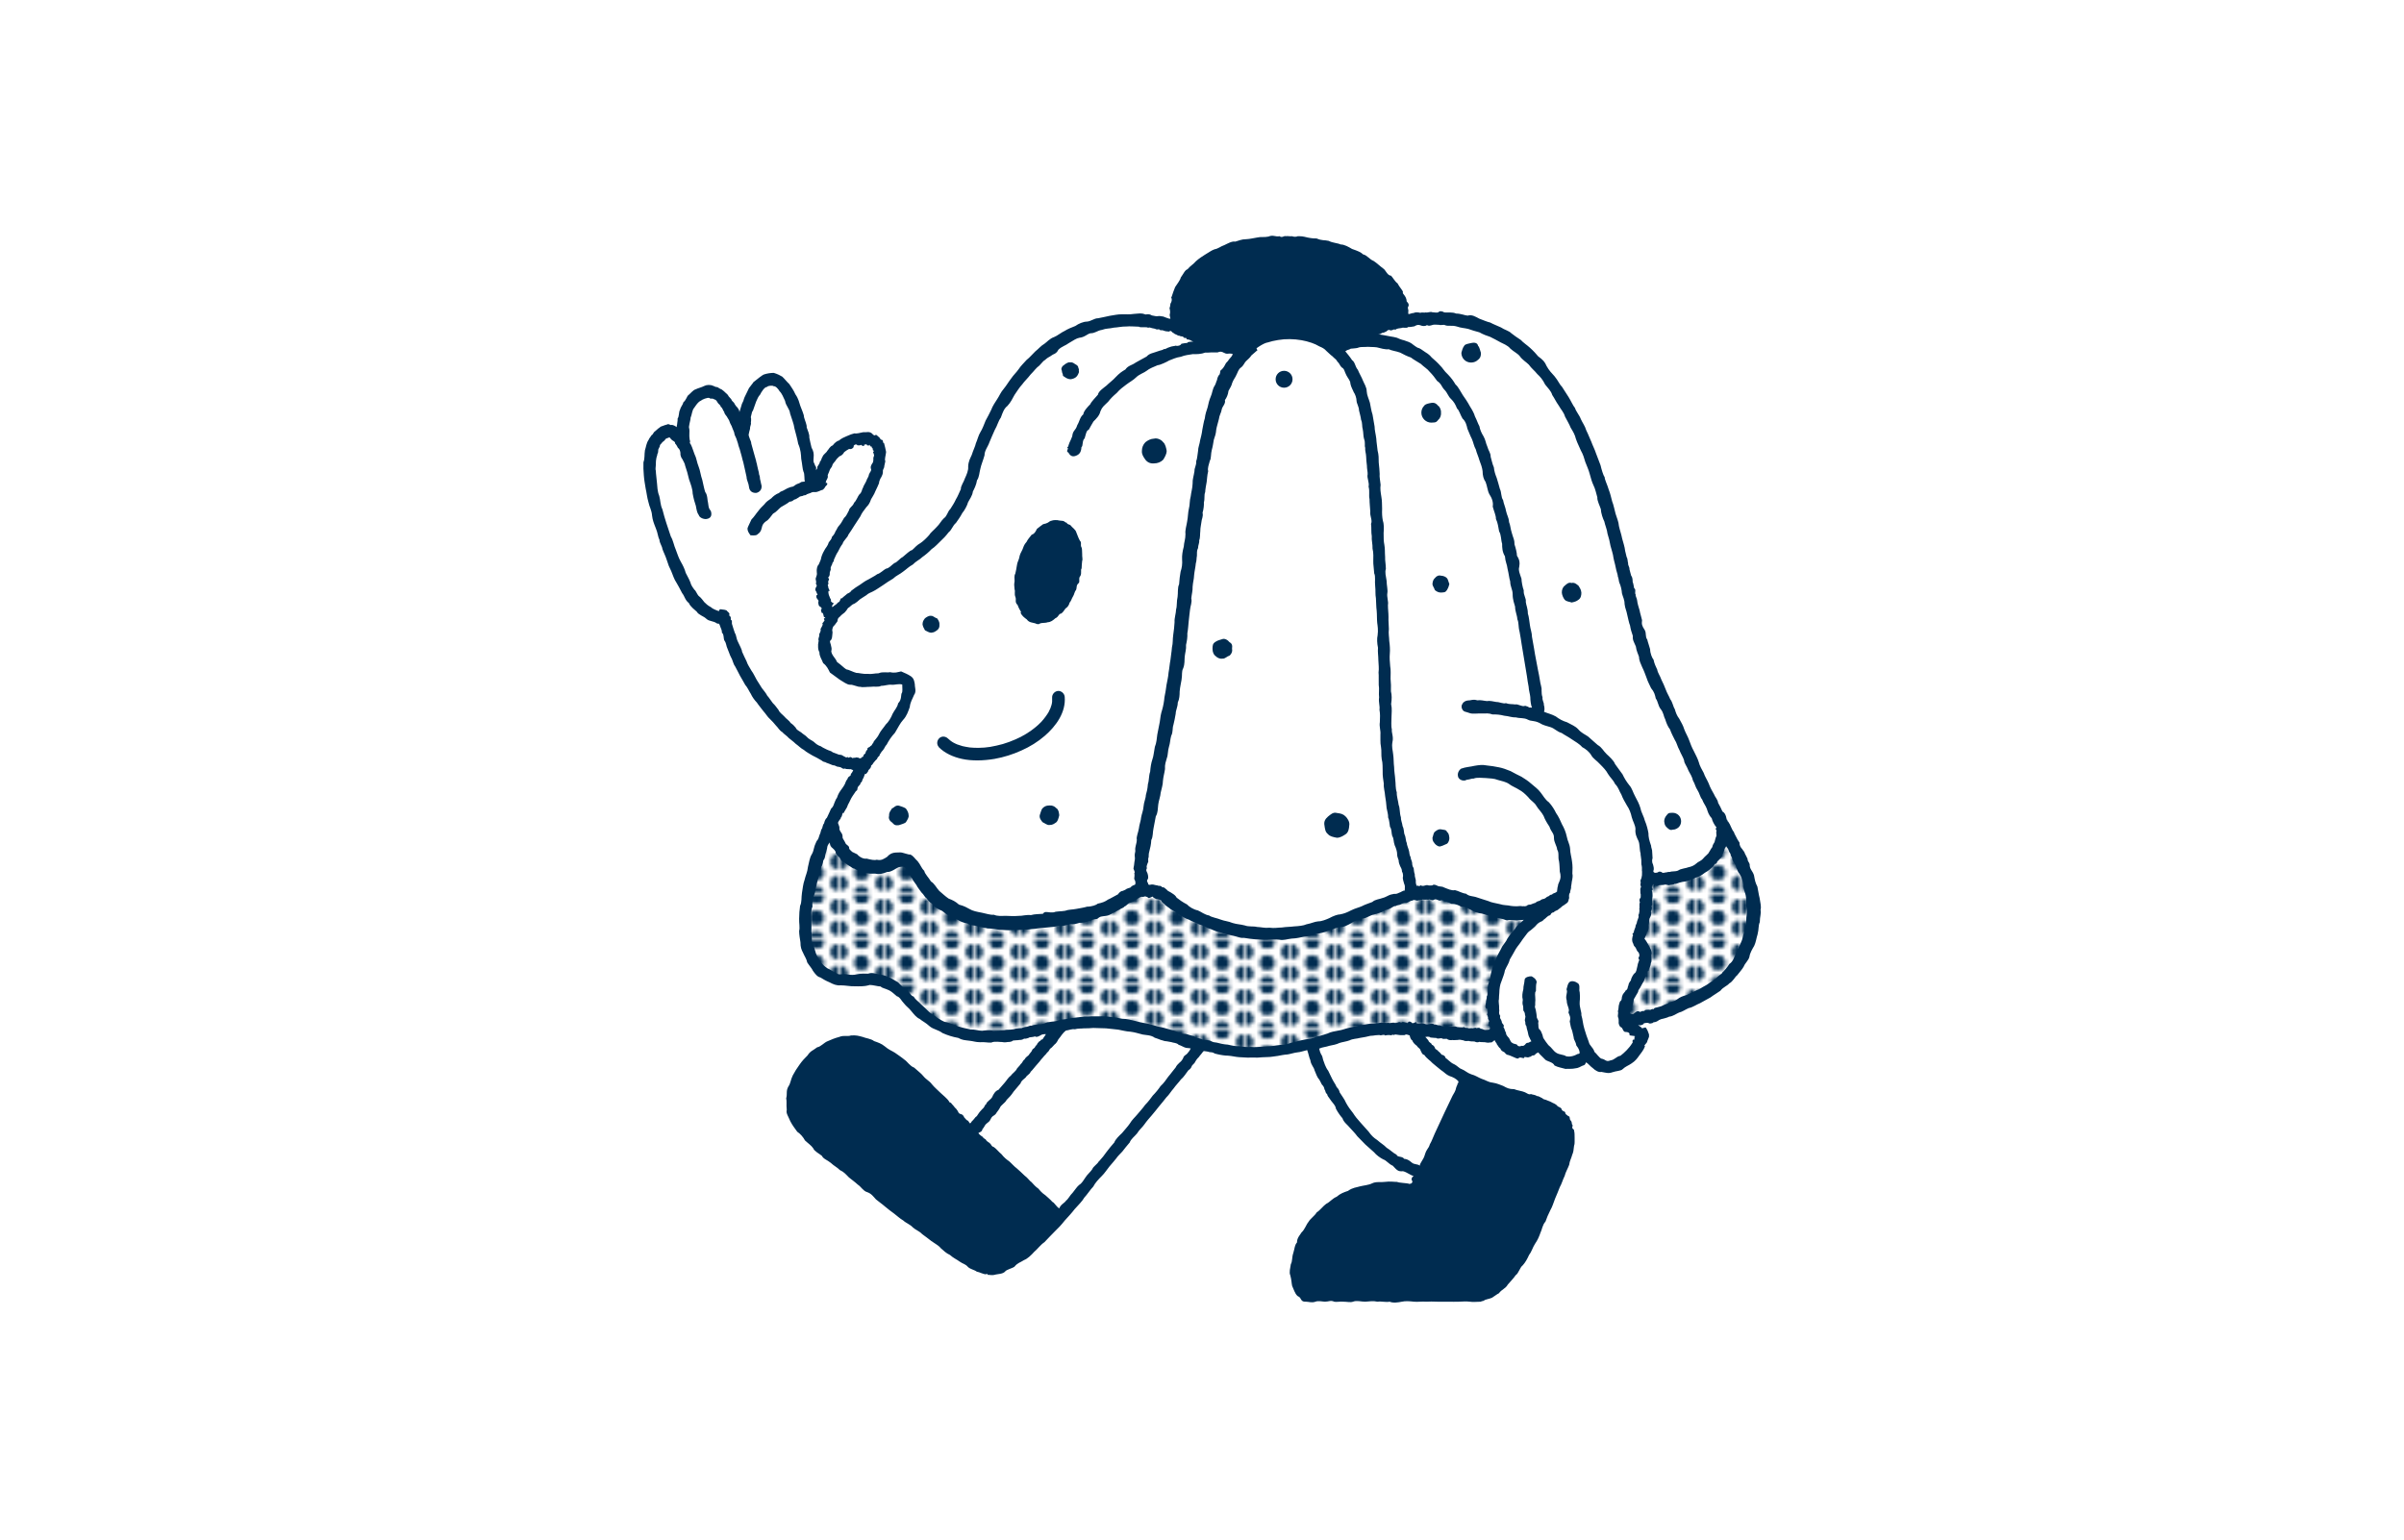 <?xml version="1.0" encoding="UTF-8"?>
<svg id="Ebene_1" xmlns="http://www.w3.org/2000/svg" xmlns:xlink="http://www.w3.org/1999/xlink" version="1.1" viewBox="0 0 1280 820">
  <!-- Generator: Adobe Illustrator 29.6.1, SVG Export Plug-In . SVG Version: 2.1.1 Build 9)  -->
  <defs>
    <style>
      .st0 {
        fill: none;
      }

      .st1 {
        fill: #002c50;
      }

      .st2 {
        fill: url(#Neues_Muster_2);
      }
    </style>
    <pattern id="Neues_Muster_2" data-name="Neues Muster 2" x="0" y="0" width="11.3" height="11.3" patternTransform="translate(7599.9 7797) scale(2)" patternUnits="userSpaceOnUse" viewBox="0 0 11.3 11.3">
      <g>
        <rect class="st0" x="0" width="11.3" height="11.3"/>
        <path class="st1" d="M11.8,6.8c.3,0,.2,0,.4.2.2.1.3.2.3.2-.2,0,.2.2.2.3,0,.1,0,.2.2.3,0,.1,0,.2.2.4.1.2,0,.3,0,.4,0,.2,0,.3,0,.4,0,.1,0,.3-.1.4-.1,0,0,.2,0,.3,0,.1,0,.2-.2.2-.1,0-.1.1-.1.2,0,.1-.2,0-.2.2,0,0-.3,0-.3.1,0,0-.1,0-.2.1,0,0-.1.1-.4.1-.2,0-.2,0-.4,0-.3,0-.3,0-.5,0-.2,0-.2,0-.3,0-.3,0-.5-.2-.4-.2-.2-.1-.4-.2-.3-.2-.1-.1-.2-.2-.2-.3-.2-.2,0-.2-.2-.3-.2-.2,0-.2-.1-.4,0-.1,0-.2,0-.4-.1-.2,0-.3,0-.4,0-.2.2-.2,0-.4.1-.1.2-.2.2-.4,0-.1.2-.2.2-.3,0,0,0-.2.2-.2.1,0,.2,0,.2-.2.2,0,.3,0,.3-.1.1,0,.2,0,.2-.1,0,0,0-.1.2,0,.2,0,.2,0,.3,0,0,0,0,0,.4,0,.2,0,.5.1.4,0Z"/>
        <path class="st1" d="M6.1,9.6c.3,0,.2,0,.4.2.2.1.3.2.3.2-.2,0,.2.2.2.3,0,.1,0,.2.2.3,0,.1,0,.2.2.4.1.2,0,.3,0,.4,0,.2,0,.3,0,.4,0,.1,0,.3-.1.4-.1,0,0,.2,0,.3,0,.1,0,.2-.2.2-.1,0-.1.1-.1.2,0,.1-.2,0-.2.2,0,0-.3,0-.3.1,0,0-.1,0-.2.1,0,0-.1.1-.4.1-.2,0-.2,0-.4,0-.3,0-.3,0-.5,0-.2,0-.2,0-.3,0-.3,0-.5-.2-.4-.2-.2-.1-.4-.2-.3-.2-.1-.1-.2-.2-.2-.3-.2-.2,0-.2-.2-.3-.2-.2,0-.2-.1-.4,0-.1,0-.2,0-.4-.1-.2,0-.3,0-.4,0-.2.2-.2,0-.4.1-.1.2-.2.2-.4,0-.1.2-.2.2-.3,0,0,0-.2.2-.2.1,0,.2,0,.2-.2.2,0,.3,0,.3-.1.1,0,.2,0,.2-.1,0,0,0-.1.2,0,.2,0,.2,0,.3,0,0,0,0,0,.4,0,.2,0,.5.1.4,0Z"/>
        <path class="st1" d="M.4,6.8c.3,0,.2,0,.4.2.2.1.3.2.3.2-.2,0,.2.2.2.3,0,.1,0,.2.2.3,0,.1,0,.2.2.4.1.2,0,.3,0,.4,0,.2,0,.3,0,.4,0,.1,0,.3-.1.4-.1,0,0,.2,0,.3,0,.1,0,.2-.2.2-.1,0-.1.1-.1.2,0,.1-.2,0-.2.2,0,0-.3,0-.3.1,0,0-.1,0-.2.1,0,0-.1.1-.4.1-.2,0-.2,0-.4,0-.3,0-.3,0-.5,0-.2,0-.2,0-.3,0-.3,0-.5-.2-.4-.2-.2-.1-.4-.2-.3-.2-.1-.1-.2-.2-.2-.3-.2-.2,0-.2-.2-.3-.2-.2,0-.2-.1-.4,0-.1,0-.2,0-.4-.1-.2,0-.3,0-.4,0-.2.2-.2,0-.4.1-.1.2-.2.2-.4,0-.1.2-.2.2-.3,0,0,0-.2.2-.2.1,0,.2,0,.2-.2.2,0,.3,0,.3-.1.1,0,.2,0,.2-.1,0,0,0-.1.2,0,.2,0,.2,0,.3,0,0,0,0,0,.4,0,.2,0,.5.1.4,0Z"/>
        <path class="st1" d="M11.8,1.1c.3,0,.2,0,.4.2.2.1.3.2.3.2-.2,0,.2.2.2.3,0,.1,0,.2.2.3,0,.1,0,.2.2.4.1.2,0,.3,0,.4,0,.2,0,.3,0,.4,0,.1,0,.3-.1.4-.1,0,0,.2,0,.3,0,.1,0,.2-.2.2-.1,0-.1.1-.1.2,0,.1-.2,0-.2.2,0,0-.3,0-.3.1,0,0-.1,0-.2.1,0,0-.1.1-.4.1-.2,0-.2,0-.4,0-.3,0-.3,0-.5,0-.2,0-.2,0-.3,0-.3,0-.5-.2-.4-.2-.2-.1-.4-.2-.3-.2-.1-.1-.2-.2-.2-.3-.2-.2,0-.2-.2-.3-.2-.2,0-.2-.1-.4,0-.1,0-.2,0-.4-.1-.2,0-.3,0-.4,0-.2.2-.2,0-.4.1-.1.2-.2.2-.4,0-.1.2-.2.2-.3,0,0,0-.2.2-.2.1,0,.2,0,.2-.2.2,0,.3,0,.3-.1.1,0,.2,0,.2-.1,0,0,0-.1.2,0,.2,0,.2,0,.3,0,0,0,0,0,.4,0,.2,0,.5.1.4,0Z"/>
        <path class="st1" d="M6.1,4c.3,0,.2,0,.4.2.2.1.3.2.3.2-.2,0,.2.2.2.3,0,.1,0,.2.2.3,0,.1,0,.2.2.4.1.2,0,.3,0,.4,0,.2,0,.3,0,.4,0,.1,0,.3-.1.4-.1,0,0,.2,0,.3,0,.1,0,.2-.2.2-.1,0-.1.1-.1.2,0,.1-.2,0-.2.2,0,0-.3,0-.3.1,0,0-.1,0-.2.1,0,0-.1.1-.4.1-.2,0-.2,0-.4,0-.3,0-.3,0-.5,0-.2,0-.2,0-.3,0-.3,0-.5-.2-.4-.2-.2-.1-.4-.2-.3-.2-.1-.1-.2-.2-.2-.3-.2-.2,0-.2-.2-.3-.2-.2,0-.2-.1-.4,0-.1,0-.2,0-.4-.1-.2,0-.3,0-.4,0-.2.2-.2,0-.4.1-.1.2-.2.2-.4,0-.1.2-.2.2-.3,0,0,0-.2.2-.2.1,0,.2,0,.2-.2.2,0,.3,0,.3-.1.1,0,.2,0,.2-.1,0,0,0-.1.2,0,.2,0,.2,0,.3,0,0,0,0,0,.4,0,.2,0,.5.1.4,0Z"/>
        <path class="st1" d="M.4,1.1c.3,0,.2,0,.4.2.2.1.3.2.3.2-.2,0,.2.2.2.3,0,.1,0,.2.2.3,0,.1,0,.2.2.4.1.2,0,.3,0,.4,0,.2,0,.3,0,.4,0,.1,0,.3-.1.4-.1,0,0,.2,0,.3,0,.1,0,.2-.2.2-.1,0-.1.1-.1.2,0,.1-.2,0-.2.2,0,0-.3,0-.3.1,0,0-.1,0-.2.1,0,0-.1.1-.4.1-.2,0-.2,0-.4,0-.3,0-.3,0-.5,0-.2,0-.2,0-.3,0-.3,0-.5-.2-.4-.2-.2-.1-.4-.2-.3-.2-.1-.1-.2-.2-.2-.3-.2-.2,0-.2-.2-.3-.2-.2,0-.2-.1-.4,0-.1,0-.2,0-.4-.1-.2,0-.3,0-.4,0-.2.2-.2,0-.4.1-.1.2-.2.2-.4,0-.1.2-.2.2-.3,0,0,0-.2.2-.2.1,0,.2,0,.2-.2.2,0,.3,0,.3-.1.1,0,.2,0,.2-.1,0,0,0-.1.2,0,.2,0,.2,0,.3,0,0,0,0,0,.4,0,.2,0,.5.1.4,0Z"/>
        <path class="st1" d="M6.1-1.7c.3,0,.2,0,.4.2.2.1.3.2.3.2-.2,0,.2.2.2.3,0,.1,0,.2.2.3,0,.1,0,.2.2.4.1.2,0,.3,0,.4,0,.2,0,.3,0,.4,0,.1,0,.3-.1.4-.1,0,0,.2,0,.3,0,.1,0,.2-.2.2-.1,0-.1.1-.1.2,0,.1-.2,0-.2.2,0,0-.3,0-.3.1,0,0-.1,0-.2.1,0,0-.1.1-.4.1-.2,0-.2,0-.4,0-.3,0-.3,0-.5,0-.2,0-.2,0-.3,0-.3,0-.5-.2-.4-.2-.2-.1-.4-.2-.3-.2-.1-.1-.2-.2-.2-.3-.2-.2,0-.2-.2-.3-.2-.2,0-.2-.1-.4,0-.1,0-.2,0-.4-.1-.2,0-.3,0-.4,0-.2.2-.2,0-.4.1-.1.2-.2.2-.4,0-.1.2-.2.2-.3,0,0,0-.2.2-.2.1,0,.2,0,.2-.2.2,0,.3,0,.3-.1.1,0,.2,0,.2-.1,0,0,0-.1.2,0,.2,0,.2,0,.3,0,0,0,0,0,.4,0,.2,0,.5.1.4,0Z"/>
      </g>
    </pattern>
  </defs>
  <path class="st2" d="M440.8,439.1l8,15.3,11.6,6.3,15.3-1.3,9-.7,6,13,12,10,23.3,9,28.6-.3,37.9-8,17.6-8,9.6,2,21.6,14,33.6,6,28.6-1,51.5-19.6,21.3,1.7,23.3,6.7h21.9l-14,16-10,21.3-1.3,19,.3,9.6-14.3.7-37.9-2-31.6,2.7-19,6.7-20.3,1-33.6-2-28.6-9-39.6-4-31.6,6.7s-33.9-.7-35.2-1-25.3-20.6-25.3-20.6l-16.3-8.3-17,2.3-12-9.3-6-21.9,6.7-33.9,5.7-18.6Z"/>
  <polygon class="st2" points="877.7 468.3 898 468 920.9 445.4 932.3 468 934.2 494.3 923.6 517.9 902.3 532.8 865.7 542.1 866.7 531.2 874.7 514.9 874.7 502.6 872.1 496.2 877.7 468.3"/>
  <g>
    <path class="st1" d="M499.7,397.8c3.3,3.4,7.9,5.4,12.5,6.4,2.7.6,5.5.8,8.3.8s6-.3,9-.8c5-.9,9.8-2.4,14.4-4.5,4.5-2,8.7-4.6,12.4-7.8,6-5.2,11.3-12.5,10.6-20.8-.2-1.8-1.8-3.2-3.6-3.1-1.8.2-3.2,1.8-3.1,3.6,0,.3,0,.6,0,.8,0,.4,0,.9,0,1.3,0,.6-.2,1.1-.3,1.7-.2.6-.4,1.2-.6,1.8-.3.7-.7,1.4-1,2.1-.5.8-1,1.6-1.6,2.4-.7,1-1.5,1.9-2.3,2.8-1.1,1.1-2.2,2.2-3.4,3.1-1.5,1.2-3,2.3-4.7,3.3-1.8,1.1-3.7,2.1-5.6,2.9-2.2,1-4.5,1.8-6.8,2.5-2.2.6-4.4,1.1-6.7,1.5-2,.3-4,.5-6,.5-1.6,0-3.3,0-4.9-.2-1.3-.2-2.5-.4-3.8-.7-1-.3-1.9-.6-2.8-.9-.7-.3-1.4-.6-2.1-1-.5-.3-1-.6-1.5-1-.5-.4-.9-.7-1.3-1.1,0,0,0,0,0,0-1.3-1.3-3.4-1.5-4.7-.2-1.3,1.2-1.5,3.4-.2,4.7Z"/>
    <path class="st1" d="M543.4,326.2c.5,1.7,2.1,2.8,3.3,3.7,1.3,1.8,2.9,1.6,4.5,2.1.8.4,1.8.7,2.3.2,1.3-.7,2.8-.2,4.4-.8,1.5,0,2.9-1.1,4-2.1,1.8-.7,1.9-2.6,2.9-2.4,1.3-.7,1.6-1.7,2.5-2.8,1-.6,1.9-1.7,2.2-3.1.9-1,1.1-2.2,1.8-3.3.7-1,.8-2.6,1.6-3.4.6-1.3,0-2.5,1.3-3.6,1.1-.9-.2-2.6,1-3.9.9-1.4,0-3.5.7-4,0-1.4.2-2.9.3-4.1.4-.7-.1-2.2,0-3.6,0-1.4-.1-3.5-.4-3.6-.7-1.4.3-2.5-.8-3.5-.8-1.4-1.1-2.5-1.9-4.4-.4-1.6-2.2-2.6-3-3.7-.4-.7-1.9-.4-2.1-1.5-1,0-1-.9-2.4-1-.4,0-2.1-.2-2.9-.4-.3,0-.9.2-.4,0,0,0-.3,0-.2,0-1.7,0-2.1.4-2.9.5.4.1-.5.2,0,0-.9.6-1.3,1.2-3.8,1.7-.8.6-2,1.4-3.3,2.5-.5,1.1-1.3,2.7-2.8,3.1-1.3,1.7-2.1,2.5-2.7,3.8-1.4,1.5-1.7,2.8-2.2,4.1-.7,1.3-1.5,2.8-1.7,4.3-.2,1.2-1.1,2.4-1.3,4.4,0,.6-.6,3.2-.8,4.1-.8,1.4-.3,2.8-.4,4.2-.3,1.8-.2,1.7,0,4.2.5,1.2-.3,2.3.5,4.2.5,1.5-.5,2.6,1.1,4.1.9,2.4,1.4,2.8,1.9,3.8Z"/>
    <path class="st1" d="M778,409.3c0-.2.1.3,0,0-.2-.3.6.1.4-.2.3,0-.1,0-.5.2Z"/>
    <path class="st1" d="M919.9,437.5c-.3-1-.3-1.3-.4-.7-.3-.4-.3-3.5-2.4-4.6-.9-2.1-1.2-2.6-2.3-4.6-.2-1.8-1.6-3-2.2-4.6-.8-1.4-2.1-3.6-2.8-5.7-.9-2.1-2-3.6-2.7-5.7-.8-1.4-2.2-3.9-2.6-5.7-.5-1.7-1.6-3.8-2.6-5.8-1.2-2.2-1.8-3.9-2.5-5.8-.6-1.8-2-4.1-2.6-5.8-.7-2.3-1.6-3.6-2.7-5.7-1.3-1.7-1.8-3.2-2.4-5.2-.8-1.1-1.2-3.8-2.4-5.2-.6-1.6-1.7-3.2-2.4-5.2-.6-1.7-1.4-3.3-2.3-5.2-.7-2.1-2-3.7-2.2-5.3-.8-1.8-1.5-3-2-5.4-.7-.7-1.8-3.4-1.8-5.5-.6-2.3-1.1-3.3-1.5-5.1-1.3-1.8-.3-3.2-1.4-5.2-1.4-2.1-1.7-3-1.4-5.2-.4-1.9-1-3.4-1.3-5.2-.5-1.7-1.2-3.8-1.3-5.2-.1-1.4-1-2.3-.8-3.3-.7-.6.4-2.7-.8-3.3-.4-1.7-.3-2.1-.8-3.4,0-1.4-.2-2.7-.8-3.3-.4-1.3-.8-3.2-.9-3.4.1-1.3-.9-2.1-.7-3.2-.3-.7-.2-2.5-.8-3.3-.3-1.1-.6-2.3-.8-3.3-.2-2.1-1-4.3-1.6-6.6-.4-2.2-1.2-4.3-1.7-6.6-.2-2.5-1-3.9-1.8-6.6-.6-2.1-1-4.6-1.8-6.5-.6-2.1-.9-4-1.9-6.5-.6-2.2-2.1-5.1-2.1-6.4-.8-1.1-1.7-4.3-2.2-6.4-.7-1.7-1.6-4.2-2.4-6.3-.7-2.2-1.8-4.2-2.5-6.2-.7-1.4-1.4-3.5-2.7-6.1-.7-2.4-1.9-3.8-2.9-6-.7-2-2.6-4.1-3.1-5.9-1.1-1.3-2.2-3.9-3.4-5.8-1.1-1.7-2.4-3.8-3.6-5.6-1.3-1.2-1.9-3.1-3.9-5.5-1.4-1.5-3-3.2-4.2-5.4-1-2.3-1.9-3.3-4.5-5.2-.7-.9-2.7-3.1-4.4-4.6-1.4-1.3-3.8-2.9-4.8-4.1-2.1-1.3-3.6-2.5-5.1-3.6-1.2-1.3-3.8-1.9-5.5-3.1-1.9-.9-4.1-1.7-5.7-2.6-1.8-.4-4-1.4-5.9-2.1-1.9-1-3.9-2.3-6.1-1.6-1.3,0-3.6-1.1-6.2-1.1-2.1-.9-4.2-.4-6.3-.6-.8-.6-2.5-1-3.1-.1-.6.3-1.7.2-3.3,0-1-.5-2.5.4-3.4.1-1.2.3-1.6-.2-3,.2-1.2-.3-2.6-.4-3.5.1-1,0-2,.6-2.8.6-.2-.9,0-1.8,0-1.9-.1-.8-.3-.9-.3-1.7.2-.4,1.2-1.5-.6-3.1-.1-1.8-.8-2.7-1.3-3.4s-1-1-.7-1.7c-.3-1.1-1.9-2.6-2.9-4.6-1.3-.8-2.6-3.3-3.5-4.1-1.8.1-3-3.2-4-3.7-2.3-1.7-3.1-2.7-5.2-4.1-2.3-.9-3.5-3.1-5.6-3.5-1.2-1.2-3-1.9-5.9-2.9-1.7-1-4-2.4-6.1-2.4-1.6-.8-4.3-.8-6.3-1.9-2.6-.6-3.4,0-6.5-1.3-1.1,0-2.1,0-3.1-.2s-2.1-.3-3.4-.7c-1.8-.4-2.6-.2-3.5-.3-.9.5-2.4.3-3.1,0-.9.2-2.2-.2-3.3,0-.9-.4-2,1.1-3.3,0-2.2.5-3.4-.9-5.9.2-2.3.5-4,0-6,.5-2.1.3-3.7.8-5.9.9-2.5,0-3.9.8-5.8,1.3-1.7-.4-4.2,1.1-5.7,1.8-2.3.8-3.2,1.9-5.4,2.3-2,.8-2.2,1.2-5.1,2.9-1,.6-3.3,2.1-4.8,3.5-1.2,1.5-3.2,2.6-4.4,4.2-1.4.4-2.2,2.5-3.6,4.4-.2,1.2-2,3.6-3,5.1-.3.7-.6,1.6-1,2.6-.4.9-.6,2.2-1.1,3,.3.4.5,1.4,0,2.5-.8,1.1-.2,1.4-.9,3.2.2.5.5,2.2.2,3-.3.7.2,1.7.3,2.6-1.1-.4-.5.4-.5,0-1.8-.6-1.8-.6-3.3-1.2-1.8-.2-1.8-.4-3-.2-.8.2-1.6-.2-3.1-.4-1-.6-1.7-.8-3.3-.5-2.4-.9-3.2-.5-6.4-.3-2.3.4-4,.1-6.4.2-2.2,0-3.6.4-6.3.8-1.9.4-4.5,1-6.2,1.3-2.2,0-3.8,1.7-6.1,1.8-1.7,0-4.4,1.1-6,2.3-2,.8-4.1,1.6-5.8,2.7-1.3.5-4.1,2.7-5.5,3.2-2.4.8-4,2.8-5.2,3.6-1.9,1.1-2.9,2.5-4.9,4.1-1.5,1.4-2.8,3.1-4.6,4.5-1.6,1.8-3.2,3.3-4.2,4.9-1.5,2.1-2.6,2.9-4.1,5.1-1.4,1.8-2.4,3.6-3.8,5.3-1.7,1.9-2.4,3.9-3.5,5.5-.9,1.4-2.6,3.9-3.2,5.7-1.1,2.3-1.9,3.8-3,5.8-1,2.5-1.8,4.6-2.7,6-1.2,1.9-1.7,4.4-2.5,6.1-.3,1.6-1.4,3.6-2.2,6.2-.8,1.9-1.8,3.3-1.9,6.3.2,1.9-.9,4.4-1.7,6.1-.6,2-2.3,4.1-2.2,5.8-.9,1.9-1.7,4-2.6,5.4-.9,2-2,3.6-3,5.2-1.5,1.4-1.7,3.8-3.4,4.9-1.6,1.5-2.3,3.2-3.8,4.6-1.4,1.6-3.4,3.1-4.1,4.4-1.3,1.5-3.2,3.3-4.4,4.1-2.6,1.5-3.1,2.6-4.7,3.9-1.2.2-3,2.1-5,3.7-1.5.7-3,2.9-4.4,3.2-1.9,1.4-2.7,2.7-4.5,3-1.2.6-3,2.5-4.6,2.9-1.6,1.2-3.3,1.9-4.7,2.8-1.9.9-3,1.8-4.6,2.9-1.4.8-3.1,2-4.5,3.1-.9,1.5-2.2,1.3-2.6,2-.9.6-2.1,1.8-2.5,2.1-1.1-.4-.4,1.8-2.2,2.3-.4,1-2.4,1.6-2.4,2.3.2-.9-1.1,1.1-.4-1,1.4-1.7.5-.4-.8-2.1.3-1.3-.6-1.4-.6-2.1-.9-1.8-.8-3.2-.6-3.4,1.4.8-.7-2.2-.1-1.8,0-.5-.8-1.4,0-1.8,0-.9-.4-1.1.1-2,.8-1.2-1-1.1.2-2,.5-.8.4-1.8.4-2.1.2-1,.7-1.6.5-2.1-.2-.9.7-2,.8-2.4,0-1.1,1.1-1.3.9-2.4.4-.6,1.1-2.8,2.2-4.3.6-1.3,1.7-3.3,2.4-4.1.5-1.9,2.8-3.5,3.1-4.9,1.1-1.6,2.3-3.4,3.2-4.9,1.1-1.6,2.3-3.6,3.2-4.9.8-1.9,1.8-3,3.2-4.9,1.1-1.1,1.8-2.1,2.5-4.2.5-1,1.6-2.4,2.3-4.3.8-1.5,1.4-3.1,2-4.4-.3,0,.6-2.5,1.1-3,.7-1.4.9-2,.9-3-.2-1.2.9-2.1.7-2.8.1-.7.4-1.6.6-2.8-.6-.8.3-3.2.4-4.9-.3-1.5-.7-3.3-1.1-4.7-.8.2-.3-1.7-1.1-1.7-.9,0-1.7-1.9-1.4-1.5-.3.3-1.3-1.3-1.9-1.2-.8.7-1.3,0-2.1-.8-1.6-1.2-2.8-.4-4.6-.6-1.8.3-3.4.9-4.6.6-1.3.3-2.4.7-4.4,1.6-.8.3-2.8,1.2-4,2.3-.7,0-2.3,1.2-3.2,2.5-1.6.6-2.1,2.1-2.9,2.9-.5,1.1-2.4,2.1-2.5,3.2-.4,0-.8,2.5-1.5,2.6.2.7-.8,1.8-1.3,2.7,0,.9,0,.9-.7,1.8.3-2.4-.3-1.4-.8-3.3-.7-1.1-.6-1.6-.5-3.2.2-2.3,0-3.5-1.1-5.5-.4-1.6-.9-3.8-1.2-5.4.2-1.7-.9-3.8-1.4-5.4.2-1.3-.9-3.5-1.4-5.4,0-1.5-1.2-3.8-2-6.1-.5-1.5-.9-3.7-2.6-6.1-1-2.3-2-3.5-3.2-5.4-1.4-1.3-2.6-2.9-3.8-4-1-.6-2.5-1.4-4.5-2-1.7,0-3.6.3-5.1.8-.9.2-3.8,2.6-5.8,4.2,0,.3-1.5,1.9-2.3,3.1-.4.8-.9,1.8-1.4,2.9-.5,1.1-1.1,2.1-1.3,2.9-.3,1.5-1.1,2.2-1.3,3.4-.4,1.1-.6,2.2-1.1,3.6,0-1.3-.8-1.9-1.1-2.5-.8-.6-1.2-1.6-1.5-1.9-.2-.9-1.4-1.3-1.6-2.2-.4-.7-1.2-1.3-1.6-1.9-.2-.7-1.2-1.5-1.9-2.1-.5-.6-1.2-1-1.8-1.5-.9-.3-1.5-.8-2.2-1.2-1.3,0-1.9-.7-2.3-.7-1.5-.7-3.5-.6-4.8.1-1.3.7-3.2,1.1-4.6,1.8-1.2.3-2.6,2.1-3.8,3.1-.6.2-1.2,2.7-2.6,3.7-.4,1.6-1.4,2.3-1.9,4.2-.6,1-.4,3.6-1.2,4.5,0,.8,0,1.5-.2,2.4,0,.8-.3,1.3-.3,2.2-.5-.4-2.1-1.5-3.1-1.1-.4-.1-1.6-.8-1.7-.4-.3,0-.8.3-1.7.5-1.3.6-1.9.4-2.8,1.4-.3,0-1.3,1.1-2.2,1.8-1,.6-1,1.7-1.9,2.1-.2.5-1.4,1.8-1.5,2.4-1.3,1.8-1.4,3.9-2,5.6-.4,2.5,0,4.2-.8,6.4-.1,2.4,0,4.3.2,6.9.2,2.8.6,4.6,1,7.2.5,2.1.7,4.6,1.5,7.3.4,2.2,1.7,4.1,1.9,7.1.3,2.4.9,3.9,2,6.7,1,2.2,1.1,4.6,1.9,6,.1,2,1.4,3.3,1.6,5,.4,1.3,1.7,3.8,2.3,5.8.9,2.9,1.3,3.8,2.4,6,1,2.5,1.6,4.4,2.7,6,.7,1.3,2,3.4,3.1,5.7,1.4,1.7,1.5,3.7,3.6,5.3.7,1.9,3.3,3.7,4.2,4.6.9,1.7,3.7,2.4,5,3.7,1.8,1.7,3.5.9,6,2.7,1.1-.3.3,0,1.1.4.8,2.5,1.3,2.7,1.3,4.4,1.2.8.7,3.4,1.4,4.3,1,1.4.8,2.7,1.6,4.3.6,1.3,1.3,3.6,1.7,4.2,1.1,1.8,1.2,3.7,2.3,5.1.9,1.8,1.8,3.3,2.6,5,.8,1.5,2,3.3,2.8,4.9,1.2,1.3,1.9,3.1,3,4.8.6,1.4,2,3.4,3.2,4.6.9,1.4,2.3,3,3.4,4.5,1.4,1.5,2.2,3.1,3.6,4.3,1,1,2.2,2.2,3.2,3.5,1,.9,1.9,2.7,3.3,3.4.9,1.1,2.5,2,3.5,3.2,1.4,1.2,2.3,1.7,3.6,3,1.7,1.2,2.8,2.5,4.4,3.3,1.5,1.3,3,2,4.6,3,1.9.9,2.9,1.5,4.8,2.6.8.7,1.6.9,2,.9.4.4,1.5.6,2.1.9.5.3,1.2.4,2,.8.6-.1,1.4.3,2.2.7,1,.1,1.8.3,2.2.5.3.2,1,1,2.1.5.5.5.7.2,2.5.4.8-.3,1.8,1,1.9.2-.5,1.4-1,1.9-1.4,2.4.3,1.2-1.5,1-1.7,2.5-.7.8-1.2,2-1.5,2.9-.5.9-1,1.7-1.4,2.2-1.4,1.9-2,2.7-2.8,5.1-.4.4-.8,1.3-1.2,2.3-.4,1-.7,2.2-1.4,2.9-.6.3-.8,1.4-1.3,2.3-.3.8-1,2-1.4,3-.9.7-1.4,2.3-1.5,3-.9.9-.8,2.7-1.3,3-.6,1-.4,1.9-1.1,3.1-.4,1.2-.6,2.4-1.6,3.4-.4,1-1.1,2.3-1.3,3.4-.5,1.8-.5,2.2-1.2,3.5-1.3,2-1.5,4.6-2.1,6.8-.3,2.9-1.3,4.6-1.8,6.9-.8,2.2-1,4.6-1.4,7-.4,2.5,0,4.8-1,6.9-.3,2.4-.5,4.2-.5,6.8-.1,2.3.5,4.8,0,6.5,0,2.1.4,4,.7,6.1,0,2.6.5,3.9,1.4,5.6.7,1.7,1.9,3.3,2.2,5.1,1.3,2,2.5,3.2,3,4.4,1.2,1.7,2.4,3.3,4,3.6,1.7,1,2.5,1.6,4.9,2.6,1.9,1,3.6,1.8,6,1.6,2.4,0,5.2.6,7.1.5,2.5,0,5,.3,8.3-.7,1.8,0,4.3.8,5.7.8,1.1,1,2.2.9,4.7,2.1,1.7.9,2.6,2,4,3.1,1.7.4,2.4,2.4,3.8,3.8,1.4,1.8,2.5,2.3,3.9,4.1,1.4,1.7,2.8,3.5,4.5,4.2,1.5,1.3,3,1.8,5.4,4,2,1.6,4.5,1.8,6.7,3.5,2.7,1.2,5.5,2.1,8.4,2.6,2.1,1.2,3.6,1.2,5.9,1.5,2.2.2,3.3.8,5.9.8,2.1-.2,3.9.3,5.8.2,1.7-.9,5.1-.2,5.8-.3.7.2,2,.2,2.8,0,1.3,0,2.4-.2,3-.8,1.2-.2,2.5-.1,3.3-.3.6,0,1.6,0,2.6-.7.6.2,2.4-.3,2.9-.7.9-.2,1.3,0,2.9-.5.9.6,1.8,0,2.8-.5.8-.6,1.7-.7,3-.7-.4.8-.9,1.3-1.2,1.8-.4.7-.6,1.2-1.2,1.1-.4,0-.2.7-1.2,1-.5.7-1.1,1-1.3,1.9,0-.2-.7.5-1.1,1.4-1,.8-1.3.9-1.4,1.5-.4.9-1,1.2-1.8,2.5-1,.8-1.7,1.3-2.2,2.3-.9.5-1.1,1.8-2,2.4-.5.9-1.5,1.7-2,2.4-.5,1.4-2.6,2.7-3.3,3.8-1.4,1-2.3,2.7-3.3,3.8-1.3,1.5-2.3,2.6-3.3,3.8-1.6.4-2.8,2.5-3.3,3.8-.4.7-1.1,1.3-1.8,1.9s-1.3,1.2-1.4,1.9c-.4,0-.8.9-1.1,1.5-.2.5-1,1-1.7,1.9-.9.9-1.3,1.7-1.7,2.2-.2.5-1,1.3-1.1,1.2-.6.8-1.4,1.7-1.6,1.9-.7.5-.7,1.1-1.3,1.5-.6,0-.7-1.3-1.6-1.6-.4,0-1.5-1.6-1.5-1.4-.3-.5-.5-1.5-1.8-1.9-.8-.1-1.4-.6-1.7-1.6-.9-1.1-.7-1.2-1.5-1.8-1.1-1.5-1.6-1.8-1.7-2-.7-1.2-1.3-.5-1.5-1.4-1-1.6-3.4-3.4-4.5-4.5-1.3-1.3-3.3-3-4.6-4.6-1.4-1.9-2.9-2.3-4.7-4.5-1-1.3-3.1-2.8-4.8-4.4-2.1-.7-3.7-3.3-5-4.1-1.4-1.2-3.8-2.8-5.2-3.8-1.7-1.1-3.2-1.5-5.4-3.4-1.8-1.5-3.7-2.1-5.7-2.8-1.6-1.3-4.8-1.6-6-2.2-2.3-.6-3.4-1-6.3-.8-1.9.7-3.6-.3-6.3.8-2.3.6-4.2,1.4-6,2.2-2,.7-3.7,3-5.7,3.3-2.3,1.8-3.6,1.9-5.1,4.3-1.6,1.6-2.9,2.9-4.4,5.1-1.4,1.9-2.3,3.4-3.5,5.6-1.2,2.4-1.1,4.2-2.4,6-1.3,2.4-.4,3.8-1.1,6.2.4,1.6,0,3,.3,6.2-.5,1.7.8,3.3,1.9,6,1.3,2.5,2.4,3.7,3.7,5.6,1.5.9,3.3,3,4.1,4.6,1.8,1.7,3.3,2.6,4.4,4.2.6,1.6,3.3,2.9,4.6,4,.8,1.7,2.9,2.2,4.8,3.8,1.8,1.7,3.2,2.2,4.8,3.8,2.2,1,3.2,2.3,4.8,3.9,1.2,1,3.3,2.5,4.8,3.9,1.5.9,2.9,3.4,4.8,3.9,2.4.8,3.4,2.4,4.8,3.9,1.5,1.3,3.1,2.3,4.8,3.8,1.7,1.4,3.2,2.6,4.9,3.8,1.7,1.3,2.9,2.5,4.9,3.7,1.2,1.2,3.7,2.1,5,3.6,1.5,1.4,3.4,1.9,5,3.6,1.6,1.2,3.3,2.4,4.9,3.7,1.8,1.3,4.1,2.5,4.9,3.7,1.7,1.5,3,2.8,5,3.7,1.7,1.6,4,2.6,5.1,3.5,2,1.4,3,1.2,4.5,2.9,1.2,1.2,3.4,1.5,4.7,2.5,1.5.2,3.5,1.5,5.1,1.4-.2-.8,1,.3.7.3,1.3-.1,2.1.5,4.4-.2,1-.2,3.7-.3,4.8-1.5.7-1.1,3.7-1.7,5-2.6,1.8-2.2,2.9-2.1,5.2-3.6,1.7-.6,3.8-2.6,5.4-4.4,1.9-1.6,3.3-3.7,5.4-5.1,1.9-2.1,3.5-3.6,5.4-5.6,1.9-1.8,3.6-3.6,5.4-5.9,1.9-2.1,3.7-4,5.3-6.1,1.9-2.1,4.2-4.4,5.1-6.1,1.6-1.7,3.3-4.4,4.8-5.9,1-2,2.9-4,4.5-5.6,1.5-1.4,3-3.8,4.1-5.1,1.4-1.7,2.9-3.3,3.7-4.4.6-1,2.1-2.4,3.2-3.6,1-1.4,2.5-3.1,3.9-4.8.7-1.9,2.6-3.2,3.9-4.8,1.3-2.1,2.7-3.1,3.9-4.8,1.4-2,2.7-3.4,3.9-4.8,1.5-1.7,2.5-3.1,3.9-4.8,1.5-1.7,2.6-3.2,3.9-4.8,1.5-1.4,2.6-3.4,3.9-4.8,1.1-1.6,2.8-3.3,3.9-4.8,1.3-1,2.7-3.2,3.9-4.8,1.3-.9,1.6-1.5,1.9-2.4.6-.9,1.5-1.3,1.9-2.4.7-1,.5-1,1.9-2.4.6-1,1.2-1.3,1.9-2.5.3.2.2-.5.7-.6,1.1.2,2.1.2,3.1.6.7,0,2,.1,2.6.7,1,.3,2,.5,3,.7s1.9.3,2.8.4c1.9,0,4.1.4,5.8.7,2,.3,3.9.2,5.9.4,1.7-.1,3.6,0,5.4,0,1.7-.2,3.4-.2,5.4-.3,1.8,0,3.4-.4,5.3-.6,1.7-.3,3.4-.7,5.3-.8,1.8-.3,3.4-.9,5.2-1.1,1.6-.1,3.3-.8,5.2-1.2.7,1.8,1,3.9,1.7,5.4.3,2.5,1.9,3.7,2.2,5.3.9,2,1.3,3.7,2.6,5.1.4.8.9,1.6,1.3,2.5.7.7,1.3,1.5,1.4,2.6.8,1,.3,1.8,1.4,2.5.2,1,.6,1.4,1.4,2.5.9,1.6,3.2,3.5,3.3,5.3,1.1,2.1,2.5,4,3.5,5.1.6,2.1,2.7,3.5,3.8,4.9,1.4,1.6,2.8,2.9,4.1,4.7,1.7,1.8,2.9,2.9,4.3,4.4,1.4,1.3,3,2.7,4.6,4.1,1.2,1.5,3.3,3,4.9,3.8,1.8.6,2.8,2.4,5.1,3.4,2.1,2.2,2.7,3.2,5.4,2.9,2.2.5,4.3,2.4,5.7,2.5-1,.6-1.2,1.6-1.1,2.1,1,1.2,0,2.2-1.1,2.1.5,0-.7.6,0,0-1.6-.4-5.7-.5-6.6-1-2,0-3.5-.4-6.7,0-1.8.3-4.6-.3-6.7.8-1.8.9-4.6,1.1-6.5,1.6-1.8.6-3.6.5-6.3,2.4-2.1.7-4.1,1.4-6,3.1-2.4,1-3.4,2.7-5.6,3.8-1.5,1-3.4,3.6-5,4.5-1.1,1.9-3.3,3.2-4.4,5.1-1.2,1.4-2,4.1-3.7,5.6-.3.7-2.6,3-2.4,5.3-1.4,1.7-1.1,2.8-2,5.7-.8,2.3-.4,4.4-1.3,5.9-.3,2-1,4.4-.3,5.9.7,2.5.7,4.6,1,5.7.9,1.9,1.4,3.9,2.7,5.2.6.6.8.3,1.4,1,.2.1.6,1.1.9,1.4.6.7,1.2.8,2.4.8,0,0-.3.1,0,0,1.4,0,3,.7,5,0,1.5-.6,3.4-.1,5,0,2.1,0,3.1-.9,5,0,.9.3,3.3-.2,5,0,1.8,0,3.6.5,5,0,2-.8,4.2,0,6.5,0,2.4-.2,4.3-.5,6.5,0,2.3-.3,4.5.4,6.5,0,1.9.8,4.5.4,6.5,0,1.8-.4,3.9-.3,6.5,0,2,.2,4.1-.2,6.5,0,1.5-.1,4-.1,5.8,0,1.9,0,4,0,5.8,0,2.1,0,4.1.1,5.8,0,1.7,0,3.6-.3,5.8,0,1.9.3,3.6,0,5.8,0,0-.1.7-.3,1.6-.5.8-.8,2.9-.9,4.4-1.6,1.5-.9,2.6-1.9,3.7-2.4,1.5-2.1,3.5-2.4,4.7-4.6,1.2-1.4,3.3-3.6,4.2-5,1.6-1,2.2-4.1,3.8-5.3,1.4-1.6,2.3-3.2,3.4-5.6,1.4-1.8,1.8-3.8,3.1-5.8,1.5-2.2,2.1-3.7,2.9-5.9.9-1.8,1-4.1,2.7-6,.7-2,1.3-3.5,2.6-6.1,1-1.7,1.6-3.7,2.5-6.1.9-2.1,1.7-4,2.5-6.1,1.1-1.9,1.5-3.8,2.6-6,.4-1.8,1.8-4.2,2.4-5.9.3-2.3,1.1-3.3,1.6-5.3.6-1.3.8-2.7,1-4.8.5-1.2.2-2.8.3-4.3,0-1.2,0-2.9-.3-3.8.2-1.1-1.6-.5-.7-2.8-.8-.7-.2-1.6-1-2.5-1-.8-.2-2.4-1.3-2.4-1.2-.9-1.7-1.1-1.7-2-.3-.8-1.6-.4-2-1.9-.2-.8-2-1.1-2.2-1.6-.3-.5-1.6-1.3-2.5-1.6.2.1-1.3-.8-2.6-1.2-1.3-.7-2.7-.6-2.8-1.3-.4.1-2-1.3-3-1.1-.7-.7-2.2-.7-3.2-1.1-1,.6-2.4-.7-3.3-1-1.3-.6-4-.9-5.6-1.6-2.7,0-3.8-.6-5.8-1.7-1.3-.4-3-1.4-5.8-1.8-2.2-.2-3.6-1.4-5.7-2-1.6-.6-3.4-1.9-5.5-2.4-2.3-.8-3.2-2-5.2-2.8-1.5-.5-2-1.7-4.4-2.8-1.4-.6-3.4-2.8-4.1-3.1-.1-.7-.8-1.6-2-1.7-1-1.2-1.5-1.7-1.9-1.8.3-.5-2.1-1.3-1.7-1.8-.6-1.1-.7-1.3-1.9-1.9.7-.3-1.5-1.1-1.6-2,0-.2-1.4-1.7-1.7-2,1.8-.4,2.7.1,2.7.3.8,0,2.4.3,3,.2,1.2.8,2,0,3.1.2.6.6,1.7.2,2.7.3.8.8,2.5.8,2.9.6.6.2,1.3,0,2.8,0,1.4-.4,2.3.2,3.1.2.6.5,2,.4,2.7.3,1,.3,2.2.3,3.1.3,1.2.5,1.7.6,2.7.2.6.2,1.4.1,2.9.2.4,0,1.6.5,2.9.1.9.2.9-.2,2.3-1.2.5,1.3,1.2,1.6,1.3,2.4.4.2.8,1.5,1.8,2.1.4,1.4,1.5,1.5,2.3,2.1.5.8,1.2,1.3,1.9,1.3,1.1.3,2.1.9,3,1.2.9.4,1.4.7,2.2.7,1.2-1.2,2.1,0,3.3-.3-.2-.9.6-.4,2-.3.6-.3,1.6-.3,1.9-.8.1-.4,1.6,0,2-.9.7-.8,1-.5,1.5-1,.9,1.1,1.3,1.4,1.9,2,.6.6,1.2,1.2,2,2,1.2.9,4,1.2,4.8,3,1.9,1,3.8,1.2,5.8,1.8,1.9-.1,3.7.1,5.3-.3,1.3,0,3-1,3.6-1.3,1.9-.5,1.6-1.1,2.1-1.9,1.1.6,2.5,2.4,3.6,3.1,1.2,1.2,3.2,2.4,4.5,2,2.4.4,3.8,1,5.9.2,1.9-.7,4.6-.7,5.4-1.6,1.7-1.6,3.1-1.9,4.8-3.1,2-1.3,2.9-2.5,4.1-4.2.9-1.2,2.4-3,3.1-5-1.2-.1,1.3-1.7,1.2-2.7.2-.7,1.1-2.3.9-2.7.2-.9-.3-1.5-.8-3-1.2-2.4-1-1.4-2.9-1.1-.5-1-2.7-1.7-1.8-1.7,1.5.4,2.6-.6,2.7-.7-.5-.4,1.8-.6,2.6-.5-.3.6,2.3.4,2.7-.4.9.2,2.4-.7,2.8-1.1.8-.4,1.7-.7,2.5-.8,1-.3,2-.5,2.9-1,2.2-.2,4-1.7,5.3-2.2,1.8-.4,3.3-1.6,5.2-2.4,2-.3,4.3-2,6-2.6,1.9-1,3.5-2,5.6-3.1,1.4-1.1,3.4-2.2,5.2-3.5,1.5-2,3.7-2.6,4.7-3.9,2-1,3.2-3.7,4.2-4.3,1.3-1.7,2.8-3.3,3.6-4.8.6-1.7,2.5-3.1,3-5.2.2-1.8,1.6-4.2,2.5-5.7.9-1.8,1.2-4.3,1.8-6.1.8-3.1.3-4.5,1.2-6.6,0-3,.8-4.3.4-6.5.5-1.8-.2-3.9-.5-6.3-.5-1.8-.7-3.8-1.2-6.1-1.1-2.1-1.3-3.3-1.8-6-.7-2.4-2.4-3.2-2.3-5.9-.3-1.1-1.2-1.7-1.1-2.8-.4-.8-.9-2-1.5-3,0-.7-1.2-1.8-1.3-2.2-.9-.9-1.6-2.1-1.5-3.5-.4-.7-1-1.4-1.6-2.7-.5-1-1.4-2.5-1.4-3-.7-.6-1-1.7-1.5-2.6-.4-1-.9-2-1.6-3ZM742.9,175.7c.8-.9,2.4-.8,3.3-1,.9-.5,2.9.3,3.5-.5,1,0,1.9-.1,3.4-.4,1.3-.9,2.4-.9,3.3-.5,1,.5,2.8.5,3.4-.2.7.7,1.9.3,3.2-.1.7-.2,2.3,0,3.2,0,1.2.4,2.6-.3,3.2.2,1.8.7,3.6-.1,6.3.7,2.2.8,4.2.8,6.1,1.3,2.1.7,3.2,1.1,5.9,1.8,1.9,1.1,4.1,1.9,5.7,2.4,1.9.9,3.3,1.7,5.5,2.9,1.2.7,3.8,1.5,5.3,3.4,1.9,1.7,3.8,2.5,5,4,1.4,2,3.4,3.1,4.8,4.5,1.5,2.1,3.1,3.2,4.5,5,1.5,1.4,2.9,2.9,4.2,5.6,1.6,2.1,3.1,3.3,3.8,5.6,1.3,1.9,1.8,3.3,3.5,5.7,1.2,2.2,2.5,3.2,3.3,5.8,1.1,2.1,2.3,4.1,3,5.9,1.4,2.3,2.2,3.6,2.8,6,.8,2.4,1.9,4.3,2.6,6.1,1.3,2.3,1.7,3.9,2.4,6.2.6,1.6,1.8,4.2,2.3,6.2.7,2.6,1.2,4.4,2.1,6.3.8,1.5,1.5,4.5,2,6.3-.2,1.8,1.5,4.9,1.9,6.4,0,1.9,1.1,5.1,1.8,6.4.4,2,1.5,4.4,1.7,6.5.7,2.1,1.2,4.3,1.6,6.5.3,1,.6,2.1.9,3.2.3,1.1.6,2.2.7,3.3.1.9.6,2.3.8,3.3.3,1.4.5,2.2.7,3.2.3,1.4.8,2.3.8,3.3.5,1.1.5,2.6.8,3.3.8,1.7,1.3,4,1.4,5.7.5,2,1.4,3.3,1.4,5.7.3,2.5,1,3.4,1.4,5.7.5,2.1,1,4.6,1.5,5.7.3,2,.8,3.6,1.5,5.6-.2,2.3.6,3.2,1.6,5.6.3,2.5,1.3,4.2,1.7,5.6,0,1.9.9,3.6,1.7,5.5,1,2,1.5,3.5,2.3,5.6.6,2,1.7,3.9,2.4,5.5,1.7,2,2.1,3.6,2.5,5.5,1.2,1.6,1.2,3.7,2.5,5.5,1.8,2.2,1.6,3.9,2.5,5.5.7,2.2,1.4,4,2.6,5.5.6,1.9,2,4.4,2.5,5.5,1.1,1.6,1.4,3.6,2.5,5.5.7,1.9,2,3.8,2.5,5.5,0,1.5,1.3,2.7,2.4,5.6.7,1.2,2,3.4,2.3,5.1,1.1,1.8,1.3,3.5,2.4,5.1,1.1,1.6,1.4,3.8,2.5,5,.7,2,1.9,3.3,2.5,5,.5,1.5.9,3.2,2.6,5,.2.9.5,1.6.9,2.4s.9,1.6,1.7,2.6c0-.2-1,.7,0,1.5-.4.9,0,2-.1,3-.4.6-.7,2-1,3.2-.4.6-1.1,1.7-1.2,2.7-.8.9-1.2,2-1.7,2.6-.1.8-2.4,2.4-3.1,3.4-1.4,1.6-2.6,1.6-3.7,2.7-1.2,1.1-2.6,1.7-4.2,2-.9.3-1.6.5-2.3.6-.7.2-1.3.3-2.2.6-.8.5-1.4.8-2.3.9-.7,0-1.7.2-2.4.2-.7.4-1.5,0-2.3.4-1,0-1.6.5-2.5.2,0-.4-1.4-.8-2-.4-.4.5-2.6.9-2.7-.4.5-1.2.2-2.2-.2-3.7-.7-1.2-.4-2.9-.2-3.1,0-1.1-.2-2.8-.2-3.4.1-1.2-.6-2.3-.6-3.4-1-2.9-1.4-4.5-1.4-6.7-.3-1.7-.9-4.3-1.9-6.6-.5-2.2-1.9-4.3-2.3-6.5-.7-2.4-1.7-4.3-2.8-6.3-1.2-2.1-1.7-4.5-3.2-6.1-1.6-2-2.7-3.9-3.6-5.8-1.3-1.7-2.5-3.5-4-5.5-.6-1.8-3.3-4.2-4.4-5.2-1.9-1.8-2.5-3.6-4.8-4.9-1.7-1.6-3-2.5-5.1-4.5-1.7-1.2-3.5-1.8-5.4-4-1.4-1.5-3.4-2.3-5.8-3.6-2.4-.7-4.3-1.8-6-3.1-2.1-1.2-4.5-1.7-6.3-2.5.4-.7.3-2.6-.1-3.8.2-1-.9-2.2-.7-3.9-.5-1.6-.4-1.8-.5-3.8.2-1.3-.7-3.4-.9-5.4-.3-1.8-.6-3.6-1-5.3-.3-1.8-.7-3.6-1-5.3-.4-2.1-.8-4.1-1.1-6.2-.4-2.1-.7-4.1-1.1-6.2,0-2.1-.9-4.4-1.1-6.2-.4-2.5-.5-4.5-1.1-6.2,0-2.8-.9-4.4-1.1-6.2.3-2.1-1.3-3.4-1.1-6.2-.6-1.5-1.2-4.8-1.2-6.2-.7-2.1-1.8-4.5-1.2-6.2.4-2.3.2-3.9-1.2-6,0-1.5-.7-4.3-1.3-6,0-2.7-.6-3.1-1.4-6-.8-2.4-.8-4.4-1.5-5.9-.2-2.7-1.1-3.5-1.6-5.9-.3-2-1.3-3.9-1.6-5.9-1.1-1.3-.8-4.3-1.7-5.9-.6-2.3-1.1-3.9-1.7-5.9-.7-1.7-1.3-3.5-1.5-5.6-.9-2-1-3.3-1.7-5.6,0-2.2-1.2-3.2-1.8-5.5-.8-1.7-.9-3.5-2-5.4-1-1.6-1.9-3.5-2.2-5.4-.9-1.6-1.1-2.7-2.4-5.3-.3-1.3-1.5-3.5-2.6-5.2-1.4-2.6-2.8-4.6-3.8-6-1.5-2.3-2.5-4.6-3.9-5.7-1.2-2-2.1-3.3-4-5.3-2.3-2.1-2.8-3.5-4.2-4.8-1.4-1.6-2.9-2.9-4.5-4.3-.5-.7-1.3-1.4-2.1-2s-2-1.2-2.7-1.8c-1.2-.9-2.1-1.3-2.7-1.4-.9-.6-1.4-.8-2.5-1.7-.6-.6-2.1-1.4-2.9-1.6-1-.3-1.7-.7-2.8-.9-.8-.2-1.9-.7-2.8-1.1-1-.3-2.1-.5-3.4-.7-2.5-.4-4.7-1-6.7-1.1.8,0,1,0,2.2-.8,1.2,0,1.7-.7,2.2-.7.5-.6,1.5-1.3,2.2-.6,1.6-.2,1.2-.4,2.2-.6ZM669,185.5c.7-.5,1.7-1.2,2.6-1.7.9-.5,1.8-1,2.8-1.3,0,0,.1,0,.2,0,1.9-.6,3.9-1.1,5.9-1.4,4.1-.7,8.4-.6,12.5.1,1.8.3,3.6.8,5.4,1.4,1.4.5,2.8,1.1,4.1,1.9,1.5.6,2.8,1.3,3.7,2.4,1,.8,2.1,2.1,3.3,2.9.8,1,2,1.5,2.6,2.8,1,.8,1.4,2.3,2.3,3.1,1.5.7,1.4,2.2,2.5,4.2.8,1.6,2.2,3,2.1,4.4.3,1.8,1.6,3.9,1.8,4.6.7.9,1.5,3.1,1.5,4.7.1,1.4,1.3,3.1,1.3,5,.4,1.7.9,3.3,1.1,5,.8,1.7.4,3.6.9,5.1.4,1.9.2,3.5.7,5.1.8,2.1.1,3.4.6,4.7-.2,1.3.5,3.3.5,4.7,0,1.4.2,2.9.4,4.7,0,1.9.5,3.7.4,4.7-.5,2.1,1,4.2.5,6.6.7,2.5,0,4.5.5,6.6,0,2.2.3,4.6.4,6.6-.3,2.5,1.3,4.8.4,6.6.3,2.1,0,4.4.4,6.6-.2,2.1.5,4.2.4,6.6.6,2.2.4,4.9.4,6.6-.1,1.5.4,4.5.5,6.6.8,1.6.2,4.4.5,6.6.3,2.9,0,4.5.4,6.6.2,2.7.1,4.4.4,6.6.2,2.1.1,4.9.3,6.6.2,1.5.6,3.8.2,6.6-.4,1.7-.3,4.2.2,6.6-.2,2.3.2,4.3.2,6.6.1,2.3.4,4.4.1,6.6.2,1.7,0,4.1.1,6.6.4,2.2-.1,4.6.2,6.6-.4,2.7.5,4.5.2,6.6.4,2.4.3,4,.2,6.6-.4,2.5.5,4.4.3,6.6.1,1.8-.2,4.3.3,6.6.4,2.3,0,4.1.4,6.6.6,2.1.4,4.4.5,6.5-.1,2.1.3,4.5.6,6.5-.2,2.1.6,4.4.7,6.5.4,2.2.6,4.1.8,6.5.3,1.7.9,3.4.8,5,.6,1.1.7,3.4,1,5,1,1.3.7,3.4,1.2,4.9.9,1.3.6,3,1.3,4.9.7,1.4,1.4,3.7,1.3,4.9,0,1.1.5,2.1.8,3.1,0,1.3.5,2.3.8,3.1.2.5,1,1.5,1,3,.7.9.6,2.8.4,3.2.2,1.1.1,1.3.7,3.1.7,1.3.3,2.3.4,3.2-.3-.1,0-.8,0,.5-1.2,0-1.9.9-3.1,1.2-.8.4-1.4.7-2.7.6-1.3.2-2.3.5-3.2,1-.9.4-1.7.9-2.6,1.1-2.1.8-4.2.8-5.7,2.2-2,.8-3.8,1.3-5.7,2.3-1.6.7-3.5,1.1-5.7,2.2-1.7.9-3.5,1.7-5.7,2.1-1.4,0-3.8.9-5.8,2-1.5.7-4.3,1.8-5.8,1.7-2.2.2-3.7,1.1-6.4,1.6-1.4.7-4.4,1-6.5,1.1-2.1.3-4.1.2-6.6.6-2,0-3.9.5-6.6.1-2.4.3-4.2-.3-6.6-.4-2.1-.5-4.4,0-6.5-.8-2.7-.7-3.8-.5-6.5-1.3-2.4-1-4.2-1-6.3-1.8-1.9-.8-4.9-1.2-6.2-2.2-2.4-.4-4.1-1.9-6-2.7-2.4-.5-4.6-1.9-5.8-3.2-2.2-1.1-4.4-2.7-5.5-3.6-.5-1-1.4-1.7-2.4-2.3-1-.8-2.5-1.2-2.8-1.9-1.2-.8-1-1.3-2.6-1.4-.7-1.1-1.5-.4-2.4-.9-.5,0-1-.2-2.4-.5-1.3-.2-1.8.6-2.5-.1-.1-1.2-1.2-1.5-.3-2.7.4-.5.3-1.8-.1-3.1-.9-1.9-.8-1.7-.3-2.9-.5-.5.1-1.9.5-2.9.5-.4-.2-1.6.4-2.9,0-.4,0-2,.3-2.8.5-2,1-3.9,1.1-6.3,1-1.8.7-4.2,1.2-6.3.3-1.7.8-4.3,1.2-6.3,1.2-2,1-4.1,1.3-6.3.2-1.9,1.2-4.4,1.3-6.3.4-2,1.2-4.2,1.2-6.3.2-2.3.8-4.1,1.1-6.3-.2-2.4.5-4.1,1-5.9.6-1.4.5-4.1,1.1-5.9.7-2.2.6-3.8,1.2-5.9,1.1-2.1.5-3.9,1.2-5.9.4-1.7.9-3.9,1.2-5.9,0-1.8,1.1-3.6,1.1-5.9.9-1.9,1-4,1-5.9.2-2.6.8-4.6,1-6.2.5-2.9-.1-4.3.9-6.2.9-2.4.6-4.2.8-6.2.2-2,.9-4,.7-6.2.5-2.2.8-4.1.7-6.2.4-2.1.5-4.3.7-6.2.3-2.2.4-4.3.7-6.2.2-2.2,1.2-4.1.7-6.2.2-2.2.8-4.1.7-6.2.2-2.7.7-3.7.8-6.2.2-2.1.8-4.6.9-6.2.5-1.6.3-2.6.6-4.1,0-1.4-.1-2.8.6-4.1,0-1.6.8-2.7.6-4.1.6-1.3.4-3.6.6-4.9,0-2.1.4-3,.6-4.9,0-1.3,1.1-2.9.6-4.9.6-2,.8-4.3.7-5.5.6-2.2,0-3.8.7-5.5,0-1,.5-4,.8-5.5.2-1.2.2-3.4.8-5.7-.5-1.3.4-3.7.9-5.6.7-.8.5-3.9,1-5.6.6-2.1.7-3.4,1.1-5.5.7-2,1.1-3.1,1.3-5.5.2-1.3,1-3.8,1.4-5.5.2-2,1.3-3.5,1.5-5.1.3-1.7,2.2-3,1.7-5,.9-1.2,1.7-3,1.9-4.9,1.1-2.1,1.5-2.4,2-4.3.6-1.7,1.7-2.9,2.2-4.2.7-1.2,1-3,2.5-4,1.3-.9,1.9-2.7,2.6-3.3.9-.9,2.2-1.9,2.9-3.1,1.3-1,2.5-2.3,3.2-2.7ZM453.5,403.5c-1.2-.9-1.5.8-2.3-.4-.6.8-1.2-.1-2.3-.5-1-.9-2.2-.4-2.8-.9-.4-.2-2.1-.8-2.7-1-.8-.8-2.1-.9-3.2-1.5-1.3-.7-2.2-1-3.1-1.7-1.6-.5-2.5-1.2-3.8-2.4-1.2-.9-2.8-1.5-3.7-2.6-.5-.7-2.1-1.5-3-2.4-1.1-.8-2.5-1.3-2.9-2.5-.8-1-1.5-1.7-2.8-2.6-.5-1.1-2.5-2.3-3.3-3.4-1-1.1-2.5-2-3.1-3.5-1.2-1.5-1.7-2.4-3-3.6-.9-1.1-2.1-3.1-3-4-.4-1-1.9-2.8-2.9-4.1-1-1.7-1.8-2.8-2.7-4.3-1-1.7-1.6-3.3-2.8-4.9-1-1.8-2.1-3.3-2.6-5-.9-1.9-1.5-3-2.4-5.1,0-1.1-1.3-3.3-2-4.9-1.3-2.5-.9-3.7-1.8-5-.5-1.5-1.1-3.2-1.6-5,0-.9.2-1.9-.6-2.1,0-1.2.2-1.1-.5-2.1-.7,0-.2-.7-.2-.8.1-1-1.5-1.6-1.5-2.1-1.3-.4-.9-.3-2.5-.5-1.1-.3-1.4,0-1.6.9-1-.3-3.4-1.2-4.1-2-2.2-1.2-2.6-1.8-3.7-2.8-.7-.8-1.5-2.2-3.1-3.4-.6-.6-1.8-3.3-2-3-1-1.3-2-2.7-2.3-4.1-.8-2.1-1.7-3.4-2.5-5.1-.5-2-1.5-4-2.6-5.9-1.1-1.9-1.9-4.3-2.7-6.5-.9-1.9-1.4-5-2.6-6.9-.7-1.9-1.6-5-2.4-7.2-.7-2.1-1.5-4.9-2.1-7.3-1.2-2.5-1-4.8-1.7-7.2-1-2.4-1-4.9-1.2-6.9-.2-2.5-.6-5-.6-6.4-.3-1-.1-1.5,0-3.2,0,.2,0-2.5.2-3,0-.9.7-2.3.6-2.7.5-1.1.4-1,.5-2.5.6-1.1.7-1.5.9-1.9-.3-.6.7-1,1.3-2,.6-.6.9-.5,1.5-1.4,0-.2.4-.6,1.9-1,.3-.7.9.6,1.5,1.1.7.7,2.1,1,1.8,1.9,1,1.1,1.2,1.8,1.6,2.5.8.4,1.2,1.7,1.3,2.7-.1.4,0,2,1,3.2.6,1.2,1.4,2.5,1.5,3.5.8,2.3,1.5,4.7,2.1,7.4.9,2.5,1.9,5.2,1.9,7.4.5,2.8,1.1,4.9,1.7,6.6.4,2.1.6,3.7,1.6,5,.4,1.5,3,2.3,4.2,2,1.9-.3,3-1.6,2.2-4.2-1.2-1.6-1.1-1.6-1.5-4.4-.4-1.1-.2-4.2-1.5-5.7-.6-1.8-.9-3.6-1.6-6.6-.8-2.1-1.1-5-1.9-6.9-1-2.4-1.1-4.6-2.2-6.7-1.1-3-1.6-4.9-2.6-6.1.2.3.4-.9,0-1.7-.3-.8-.2.2,0,0-.4-2.5.1-4.5-.2-5.8-.6-.9.7-4.3.7-5.8.8-1.8.7-4,2-5.4,1-1.4,1.9-3,3.5-3.7.4-.5,3.6-1.9,4.6-1.4.4.7,1.2-.1,2.3.6,1.4.5,1.3.7,2,1.8.4.9,1.3.9,1.7,2.3,1,.6,1,1.8,1.8,2.7,0,.8.9,1.8,1.5,2.6.2.6,1.2,1.7,1.4,2.7.3,1.1,1.2,2.2,1.3,2.9.3,1,.8,1.7,1.1,2.7.1,1,.5,2,1,2.9.5,1.1.6,2,1,2.9.3,1.7,1,2.9,1.3,4.4.4,1.5.9,3,1.2,4.5.5,1.4.7,3,1.1,4.5.3,1.5.7,3,1,4.5,0,1,.4,2,.7,2.9.4,1,.5,1.9.7,3,.4,1.9,2,2.8,3.9,2.6,1.6-.4,2.9-1.7,2.7-3.8-.2-.9-.4-1.5-.5-2.2s-.4-1.2-.4-2.2c0-.9-.5-1.4-.5-2.2,0-.7-.4-1.4-.5-2.2-.2-.8-.3-1.5-.5-2.2,0-.6-.5-1.6-.5-2.2-.4-1.4-.8-3-1.3-4.6-.4-1.4-.8-3-1.3-4.7,0-.8-.3-1.4-.7-2.3-.2-.7-.6-1.5-.7-2.3.2-.7.2-1.4.4-1.9.2-.8.4-1.1.4-2.2.3-1.1.6-1.8.4-2.6.2-.8.1-1.3.1-2.2-.3-.4,0-1,.2-1.9.2-.9.3-1.6.8-2.1.7-1.7,1.1-3.4,1.7-4.8s1.2-2.8,2.1-3.7c.6-1.3,2.4-4.2,3.7-4.1.3-.7,3.1-.9,3.5-.4,1.2-.1,2.5,1.5,3.2,2.7,1.2,1.1,2,3.2,2.9,5.1.4,2.7,2.4,4.1,2.7,6.8.8,2.7,2,5.4,2.3,7.9.6,2.3,1.5,5.4,2,8.2,1.4,3.1,1.5,5.9,1.6,7.9.6,3.1.7,5.7,1.2,6.9.3.5.5,1.6.5,2.8,0,1.1.1,2.3.3,2.4-.7.3-1.6.1-2.1.4-.8.7-1.9.8-2.7,1.3-.8.5-1.4,1.2-2.3,1.2-.4,0-1.8.6-2.3.8-.5.3-1.9,1-2.2,1.2-.4.3-1.6.4-2.2,1.3-1.9.6-3.5,2.1-4.1,2.8-1.6,1.1-2.7,1.8-3.8,3.3-.8.7-2.4,2.4-3.1,3.4-1.3,1.5-2.1,3-3.7,4.6-.9,2.1-1.8,3.6-2.1,4.7,0,1.3.4,2.1,1.6,3.7,2,.2,3.5,0,3.7-.5,1.2-.8,1.9-1.6,2.3-3.5.3-1.5.8-2.4,2.3-3.5,1.3-.6,2.7-2.8,3.7-4,1.9-1,2.8-2.4,4.2-3.5,1.1-.7,3.5-1.9,4.6-2.9.9,0,1.5-.3,2.5-1.1.9-.1,1.6-.8,2.4-1.2.6-.6,1-.5,2.2-.8.7-.6,1.4,0,2-.8.3-.2,1.5-.5,2-.7.8-.5,1.5-.6,2.4-.5.9,0,1.5-.2,2.2-.5s1.3-.6,2.1-.8c.7-.6,1-1.1,1.3-1.7,1.8-1.6.8-2,0-2,.8-.9.2-.4.2-.5.3-1.1,1.4-2,1-3.3.1-.8.6-1.4,1-2.7.3-1.2,1.2-1.5,1.5-2.8.2-1,1.5-2,1.7-2.5.8-1.3,1.5-1.6,2.1-2.3,1.4-.4,2.1-1.5,2.5-2.2,1-.7,1.4-1.1,2.6-1.7,1.3.4,2.3-.6,2.5-1.2-.6-.3,1.1-2,2-.7,1.1-.1,1.3.2,1.8-.3,1.5,1.4,2.3,0,1.5,0,1.2,0,.9-.7,1.8.1-.5.2,1.1.4,1.1.2.2-.6,0-.3.5.2,0,.8,0-.2.3.2,0-.5-.6.3.3.2-.2.6.5-.5.3.3-.3-.4.2.6.3.4-.8-.8-.2.1.2.3-.3,1.2-.4.6.2.4-.3,1.2,0,.5.2.6-.2,0,.3.8.1.7-.8.5.1.8,0,1.2.5,1.4,0,.9-.2,2.3.1.6,0,2.5-.6,2.8,0,.4-1.1,1.2-.7,2.8.6,1-.7,2-1.1,3.3,0,1-1.1,2.2-1.3,3.2-.6,1.4-1.6,2.7-1.8,3.7-.7.9-.4,2.3-2,3.6-.7.8-1.6,3.4-2.7,4.3-.9,2.3-2.4,2.3-2.8,4.2-.9,1.5-1.2,2.8-2.6,4-1.2,2.2-1.8,3.1-2.6,4-1,1-1.2,2.2-1.9,3-.3.8-.7,1.8-1.9,3-.3,1.5-.9,1.7-1.8,3.1-.5,1.9-1.7,2.9-2.1,3.8-.3.4-1.4,2.5-1.8,4-.2,1.6-.8,2.3-1.4,3.9-.8.6-1.2,2.6-1,4.1.4,2.1-1,2.9-.5,4.1,0,.6.4.9,0,2,.7,1,.6,1.1,0,2-.5,1.3-.3,1.5.1,2,.5,1.5,1.3,2.2.3,2-.2,1.2-.3.8.2,1.9.5.8,1.1.8.7,2,0-.4-.1,1.4.6,2.1.4.2,1.9,1,.8,1.9,0-.2.3,2.3.8,1.6.7.4.6,2.9,1.1,2.3.3,0,.8,1.2.3.5-1.5.2.4,1.1-.6,1.7,0,.4-1.4,1.2-.6,1.6-.4,1.3-.6,1.3-1.2,2.5.4,1.5-.8,2.3-.7,3.1.2,1-.8,2-.3,3.1-.3,1.7-.4,2.4-.3,3.4,0,1,.2,1.9.7,2.8,0,2.3,1.1,3.4,2,5.8,1.9,1.4,2.7,3.2,3.6,5,2.2,1.6,2.8,2.1,5.2,3.8,1.9,1.1,3.9,2.7,5.5,2.7,1.5-.2,4.1,1.3,5.5,1.1,1.1.4,3.2,0,5.5,0,1.7-.3,4.2.3,5.5-.5,2,0,3.7-.8,5.6-.6,1.7.2,3.8-.7,5.7-.1,0,1.8.3,4-.3,4.6-.5,1,.1,3.4-1.9,5.4-.4,2.2-1.9,3.5-3,5.7-.6,1.7-2.2,4.4-3.6,5.6-1.1,1.7-2.7,3.3-3.5,5-.5,1.1-1.2,2-1.7,2.6-.6.8-1.2,1.4-1.2,1.5,0,.5-.5.9-.9,1.5.1.6-1,.7-1.2,1.3-.5.2-1.6.6-1.2,1.5-.9.5-.7,1-1,1.4-.1,1.1-.4.4-1.1,1.5-.2,1.7-1.3.6-1,1.4-.9.2-1.1.7-1.5,0-1.1-.2-1.7-.3-1.9,0-1.2-.2-1.7.6-1.9-.2ZM449.1,433.4c.3-.8.7-1.6,1.2-2.3.5-.7.9-1.5,1.2-2.5,1-1.7,1.4-3.1,2.5-4.7.8-1,1-1.6,1.7-2.5,1-.8.5,0,1-2.1.4-.8,2-1.8,1.4-2.5.9.1.7-.7,1.4-2.1.7-.8.9-3.4,1.6-2.4.9-1,1.2-1.5,1.3-2.1,1.2-1.1,1.5-1.8,1.4-2.4,1.2-.9.8-1.1,1.7-2,.3-.5.7-.8,1.5-1.6.3-1.4,1.9-1.7,1.3-2.3.5-.2.7-1.3,1.8-2.3,1-1.2,1.1-2.2,2-3,.5-.9,1.1-2.1,1.9-3.2.8-1.1,1.6-2.2,2.5-3.1,2-3.3,2.7-5,4.3-6.8,2-2.1,2.8-4.7,3.6-6.9.3-2.8,1.4-4.2,2.3-6.5,1.4-1.8.3-4.2.4-5.6-.3-1.6-.4-3.1-2.1-4.3-1.8-1.2-3-1.6-5.2-2.6-2,.4-3.2,1-5.9.4-1.6.4-3.9-.4-6.1.6-2.3,0-3.7.6-6,.3-2.3.2-4.8-.6-5.8-.5-1.7-.4-4.2-1.8-5.4-1.9-1.3-.8-2.5-2.2-4.9-3.9-.3-.8-.9-1.7-1.6-2.6s-1.3-1.9-1.5-3c.3-1.5.2-1.7-.1-3-.2-1.2-.6-1.7-.6-2.6,1.2-.8,1.1-2.2,1.2-2.7,0-.6.4-2.4,0-2.7,0-1.1.4-2.6,1.3-3,.4-.8,1.6-2,1.5-2.2.2-2.1,1.1-1.9,1.8-2.9.5-.6,2.6-2,2.2-1.9,1.4-1.3,1.1-2,2.2-2.5.3-.2,2.1-2,2.5-1.8.6-.4,1.1-.6,1.8-1.2.6-.5,1.1-1,1.5-1.3,1.2-.9,2.3-1.4,3.4-2.2.9-.9,2.2-1.4,3.3-1.9,1.9-.9,3.7-2.3,5.5-3.4,2.2-1.5,3.3-2.3,5.4-3.5,1.6-1.6,3.6-2.3,5.3-3.7,2.1-1.5,3-2.6,5.2-3.8,1.8-1.9,3.6-2.5,5.1-4,1.6-1.1,3.5-2.7,4.9-4.2,1.9-1.2,3.7-3.3,4.8-4.3,1.5-1.4,2.7-2.6,4.3-4.7,1.7-1.3,2.1-3.5,3.9-5,1.2-1.7,2.3-3.2,3.4-5.3,1.1-1.2,2.7-4.2,3-5.6.6-1.3,2.4-3.6,2.6-5.8.6-1.1,1.9-3.7,2.2-6,1.2-1.6,1.2-4,1.8-6.2.4-2,1.4-4.2,2.2-7.1,0-2.6,1.8-4.5,2.6-6.9,1.1-2.5,1.5-3.7,2.9-6.7,1.3-2.1,1.7-4.4,3.2-6.5,1-2.8,1.7-4.8,3.5-6.2,1.7-1.8,2.7-3.9,3.8-5.9,1.2-1.7,2.5-3.9,4.1-5.6,1.1-1.6,2.9-3.2,4.4-5.2,2-2,2.9-3.5,4.7-4.8.7-.8,1.4-1.6,2.2-2.4.9-.5,1.7-1.5,2.7-2,1.1-.5,2.1-1.5,3.1-1.8,1.2-.6,1.7-1.4,2.1-2.2.9-.9,1.9-1.5,2.9-2s1.8-.9,2.6-1.5c2.7-1.6,4.1-2.6,5.7-2.9,2.9-.3,4.1-2,5.9-2.4,2.6,0,3.5-1.4,6.1-1.8,2.4-.9,4-.6,6.4-1.2,1.4,0,4.5-.7,6.6-.6,1.8-.2,4,0,6.8.1,0,.4,2.3.3,3.5.3.9-.1,1.2.4,1.6.2.6-.2.7,0,1.9.3.9.1,1.4.3,2,.5.5.4.8,0,1.7.1.6.7.9.4,1.8.5.6.2,1.1.4,1.6.5.3,0,.9.2,2,.2.5-.8,1.4,0,1.8.6.7.1.7.7,1.9,1,.2,0,1.1.8,1.7.6,1,.7,1.8,0,2.2.9.5.6,1.7,0,1.6.7-.3.6.9.2,1.8.7.9.5.9.5,1.8.8-1.5.2-3.1,0-3.1.7-1.2.2-2.2.2-3.3.5-.2.8-1.8,1.4-3,1-.7.3-1.9.2-3.3.8-1.3.3-2.2,1.3-3.1,1-.3.6-1.6.6-3.1,1.2-2.6,1-4.4,1-6,2.8-2.2,1.3-3.8,2-5.8,3.2-2,1.5-4,1.5-5.5,3.7-1.9,1.1-3.2,2-5.2,4.1-1.2,1.4-3.6,3.2-4.9,4.5-1.2,1-4.3,3-4.5,4.8-1.1,1.3-3.6,3.8-4.1,5.1-1.5,1.5-3.6,3.8-3.7,5.4-1.8,1.4-2,3.8-3.2,5.7-1,3.3-2.3,2.5-2.7,6-.9,2.6-2.3,4.3-2.1,6.2-.2-.6,1.6-1.8.7-1.3-.9.3-1.8,1.6-.8,1.4-.3,1.2-1.1,1.6.2,2.4,1.1,2.1,2.6,2.3,4.3,1.5,1.7-.7,2.5-2.1,2.6-4.4,1-.7.3-3.7,1.7-4.7.7-2.2.9-4.3,2.2-4.6.6-1.2,1.7-3,2.5-4.4,1.4-1.4,3.2-3.1,3.7-5.4,1-2.5,1.9-2.9,4.1-5.1,1.5-1.9,2.6-3,4.6-4.7,1.7-2,3.3-3.1,5-4.4,2.1-1.6,3.8-2.4,5.3-3.9,1.7-1.7,4.4-2.5,5.6-3.5,1.4-1.2,4-2.2,5.9-3,1.2,0,5-1.8,6.1-2.5,1.9-.7,3.6-1.6,6.3-2,1.9-.8,4.4-1.1,6.4-1.4,1.8.1,4.5,0,6.5-.8,1.2,0,2.2,0,3.2-.1,1,0,2,0,3.4,0,1.4-.6,2.1-.5,3.4.2,1.5.8,1.8.4,3.1.4,0,.1,1,0,1.5.2,0,.9-1.1,2-1.9,2.9-.8,1.4-1.4,1.5-1.8,2.3-.3.7-1.1,2.1-1.9,2.9-1.6,1.3-.6.8-1.3,2.8-.5.3-1.3,1.8-1.4,3-.4.7-.7,2.3-1.3,3.1-1.1,1.6-1.3,4.2-2,5.6-.8,1.8-1.4,4.2-1.7,5.8-.6,1.8-1.3,3.8-1.5,5.9-.6,1.8-.9,4-1.3,5.9-.3,2.4-.8,4.2-1.2,5.8-.2,1.9-1.1,3.8-1.1,5.7-.3,1.6-.4,4.1-1,5.5.2,2.1-1,3.5-.9,5.2-.4,2.7-1.1,4.3-1,6.7-.1,2.6-.8,4.7-1,6.7-.7,2.4-.4,4.7-1,6.7-.5,2.1-.4,4.1-.9,6.7-.3,2.1-1.2,4.8-.9,6.7,0,2.9-.8,4.5-.9,6.7-.7,2.6-1,4.8-.9,6.7.2,2.6-.1,4.6-.8,6.7-.3,1.5-.7,4.7-.8,6.7-.9,1.8-.5,4.7-.8,6.7-.6,2.6-.2,4.7-.8,6.7,0,1.9-1,4.8-.8,6.7-.1,2.4-.4,4.4-.7,6.7-.4,2.7-.1,4.4-.7,6.8-.2,2.8-.6,4.3-.8,6.7-.4,1.9-.6,4.7-1,6.7-.2,2.6-.7,4.3-1.1,6.6-.3,2.4-.6,4.2-1.1,6.6-.1,1.6-.6,4.6-1.2,6.6-.7,2.1-1,4-1.3,6.6-.5,2.6-.8,4.3-1.3,6.6-.3,2.2-.4,4.4-1.3,6.6-.5,2.5-.7,5.1-1.3,6.6-.7,2.1-1,4.1-1.2,6.6-.8,2.3-.5,4.5-1.2,6.6-.2,2.6-.6,4.2-1.1,5.9,0,1.6-1.1,4-1.2,5.9-.2,2.5-1,4.1-1.3,5.9-.1,1.7-1,3.9-1.2,5.9-.3,2.1-1.5,4.6-1.1,6-.1,2.6-1.1,3.7-.8,6,0,.6-.5,1.9-.3,2.9.2,1.5,0,1.8-.2,3.1,0,.7-.3,2.4-.5,3.4.2.8,1.1,2,.4,2.6.4.6,0,2,0,2.9.7,1.1.9,2.5.4,3.1-.5.3-1.6.4-2.3,1.4-.4.4-.5.1-2.1.8-.6.5-1.4.8-2.1,1.1-.9,0-2,.9-2.5,1.8-1.5.8-2.5,1.4-3.3,1.8s-1.4.8-2,1c-1.7,1.2-3.1,1.7-5.5,2.2-.7.7-3.2,1.6-5.7,1.6-2,.6-3.3.7-5.8,1.2-1.9.4-4.2.3-5.9,1-2.2.4-4.8.2-5.9.8-3.2.4-4.8-1-5.9.8-2.1.2-4.4.1-6.4.7-2.5-.3-4.7.5-6.5.4-2.5.2-4.2.1-6.6,0-2.4,0-4.6.3-6.6-.6-1.9.2-4-.6-6.5-1.1-2.3-.4-5-1-6.2-1.8-1.9-1-2.9-1.7-5.9-2.5-1.9-1.7-3.4-2.4-5.5-3.2-1.8-1.2-3.3-2.7-5-4.1-1.5-1.6-2.6-4-4.4-5-1.3-2.2-3.2-3.9-3.6-5.7-1.6-1.5-1.9-3.2-3.5-5.1-1.6-1.4-2.1-2.8-4-3.6-.6.3-3.9-1.1-5.2-1.1-2.1.2-4.6-.5-7.1,2.4-1.7,1-2.9,2.1-5.5,1.5-1.1.4-3.1,0-5.4-.6-1.3.3-3.6-.6-5-2.3-.9-.4-1.7-.8-2.7-1.3-.9-1.1-1.6-1-1.6-2.4-.1-.7-1-1.1-1.7-1.8-.4-.8-1-2-1.6-2.9-.4-.5.1-1.3-.5-2.5-.6-.9-1.4-2-1.4-2.8.3-.5-.3-1.8-.7-2.9,0-1.2,1.8-2.4,1.5-3,1-.7.4-2.3,1.5-2.6ZM585.1,618.5c-.8,1.6-3.1,2.8-3.5,4.2-1,1.5-2.8,3-3.5,4.2-1.3,1.8-1.9,3.2-3.5,4.2-1.3,1.1-1.7,2-3.5,4.2-1.4,1.3-2.2,3.2-3.5,4.2-.8,1.3-2.8,1.9-3.6,4.1-1,0-.2,0,0,0-1.6-.9-2.5-3-3.7-3.5-.7-.9-2.7-2.6-3.7-3.5-1.8-1.2-2.8-2.4-3.7-3.5-1.5-1-2.6-2.3-3.7-3.5-.8-.4-2-2.3-3.7-3.5-1.7-1.7-2.7-2.5-4.1-3.8-1.4-1-2.8-2.7-4.1-3.8-1.3-.9-2.6-1.9-4.1-3.8-1.6-1.3-2.5-2.7-4.1-3.8-1.4-.4-1.1-1.2-2-1.9,0-.3-1.8-1-2.1-1.9-.7-.8-1-.4-1.9-1.7-.8-.4-2.3-1.7-2.1-2,1.6-.7,1.9-1,2.1-2,.6-.6,1.2-1.8,1.6-2.4,1.1-1.1,1.8-1.4,2.3-2.1.4-.6.9-1.9,1.5-2.3.7-.6,1.5-.7,2.2-2.1.7-.8,1.2-1.7,1.6-2.3.6-1.7,2.7-2.5,3.7-4.4,1.4-1.4,2.4-2.4,3.7-4.4,1.5-1.9,2.3-2.6,3.7-4.4.4-1.5,1.8-2.2,2.7-3.1.8-1.4,2.1-1.6,2.7-3.1,1.1-1,1.5-1.8,2.7-3.1.3-.4,1.7-1.9,2-2.3.4-.6,1.1-1.4,2-2.4.4-.7,1.6-1.5,2.1-2.5.8-.2,1.2-1.9,1.9-2.2.8-.5,1.4-1.5,2-2,.5-.3,1.3-1.2,2-2.7.7-.9,1.3-1.6,1.9-2.5.6-.8,1.3-1.6,2.1-2.2,1.7-.2,3.2-1,4.8-.7,1.7-.5,3.2-.3,4.9-.5,1.4,0,3.2,0,4.9-.2,2,0,4.4.2,6.7.2,2.2.3,4.6.4,6.6.7,2.3.4,4.2,1,6.5,1.1,2.4.3,4.1.9,6.5,1.5,1.3.3,4.5.2,6.4,1.7,1.1.3,2.2.8,3.3,1.2,1.1.2,1.8.7,3.1.7,1.3.3,2.2.3,3.4.7,1.2.2,2.5.5,3,1.2.9.2,2,.9,3,1.3,1.1.5,1.9.3,3.4.6-.5,1-.6,1.3-1.9,2.8-.9.9-1.8,1-2.1,2.3-.6,1.2-1.1,1.8-2,2.5-.7.6-1.7,1.7-2,2.5-1.4,1.6-2.5,3.3-4,5-1.2,1.6-2.2,3.3-4.1,5-.9,1.4-2.6,3.5-4.1,5-1.2,1.6-2.3,3.2-4.1,5-1.1,1.6-2.7,3.3-4.1,5-1.3,1.6-2.8,2.8-4.1,5-1.1,1.6-2.2,2.7-4.1,5-1.5,1.4-3.5,3.3-4.1,5-1.4,1.6-2.6,3-4.1,5-1,1.5-2.6,3.5-4,5ZM776.5,575.9c.2,1.3-.6.9-.5,1.8-.3.5-.5,1-.7,1.7-.2,1.5-1.3,3.2-1.9,4.2-.7,1.4-1.4,2.9-2.1,4.4-.7,1.5-1.4,3-2.1,4.4-1.8,3.8-3.5,7.6-5.3,11.4-.9,1.9-1.5,3.9-2.6,5.7-.7,2.5-1.6,2-2.7,5.7-.7,2.5-2.4,3.9-2.7,5.7-.6-1-2.9-.5-4.2-1.7-1.7-1.5-2.8-1.9-4.1-2-.8-1.5-3.7-.7-4-2.2-1.7-.8-3.3-2.5-5.3-3.7-1.5-1.6-3-2.3-5-4.1-2-1.3-3.1-2.4-4.6-4.5-1.6-1.9-2.9-3.1-4.3-4.8-1.8-2-2.8-3.2-4-5.1-1.1-1.3-2.7-3.5-3.7-5.4-1-2.3-2.2-3.6-3.4-5.6-.1-.8-.7-2-1.6-2.8-.5-1.2-.8-1.6-1.6-2.9-.5-.8-.9-1.7-1.4-2.7-.5-1-1-2-1.5-3.1-1.5-1.9-2.2-4.5-2.7-5.8-.3-1.2-.4-2.1-1.1-3-.5-.9-.6-1.4-1-3,2-.9,3.5-.8,5.4-1.5,1.6-.3,3.8-.7,5.4-1.5,1-.4,3.9-.8,5.4-1.4,1.7-.9,3.8-.8,5.5-1.3,2-.3,4.1-.7,5.5-1.1,1.1,0,2-.2,2.8-.3s2.6-.2,2.4,0c.8.2,2-.7,2.7.1.5-.1,1.4-.3,2.6-.2.8.5.9-.6,2.3,0-.1-.5,1.2-.3,2.9,0,1.2.1,1.9,0,2.6,0,.8-.6,1.2-.3,2.7.2,0,0,.2,2,1.5,2.8,0,.8,1.6,2.3,2.3,2.7.7,1.3,1.8,1.3,2,2.6.6.7.5,1.9,2,2.3,1.2,1.9,3.1,2.9,4.3,4.3,1.6,1.4,2.7,2.2,4.5,3.7,2,1.3,2.8,2.5,4.6,3.2,1.9.6,3.6,1.5,4.7,2.8ZM791.6,537c.7.8.3,1,.5,2.1,0,.5-.5,1.6-.2,1.6,0-.4.5,1.1.4,2,.3.2,1,1.7.3,1.8,0,1.7,0,1.7.4,1.9.3-.2,0,.8.6,1.9-.2-.5-.3-.8-.5,0-.8.4-1.2.2-2.4.3-.6,0-1.7-.9-2.4-.6,0-.8-1.7-.6-2.1-.4-.7-.6-1.8.3-2.6,0-1.1,0-1.4.3-2.4-.2-1.2.4-1.7-.9-2.3-.2-1.2-.1-2,0-3.1-.2-1.1-.6-2-.2-3.1-.3-1.6-.3-2-.6-3.1-.4-2.1.3-1.4.3-3.1-.2-1,.2-1.4-.5-3-.5-.5-.7-2.5-.2-3.1-.1-1,.4-2.3-.5-3-.4-.4-.1-1.6.4-3.2-.1.3-1.5-1.8.4-2.3-.1-.7-.9-2-1.2-2.3-.1,0,.3-.4,0-2.1-.4-1.2-.3-1.4.5-1.6.3-.5-.6-1.4-.2-1.8,0-.6.1-1.3.3-2,0-1.3-.1-2.1.5-2.9,0-.8.4-1.9-.1-3.2,0-.5-.2-2,.3-2.9.3-.6.4-2,.2-3,.2-1.8.1-4.2.7-5.9.9-1.5.3-3.5.9-5.8,1.3-2.3.5-3.6,1.2-5.8,1.5-1.9.4-3.9.6-5.8,1.6-2.2.6-3.7,1.3-5.8,1.6-2.2,1.2-3.4,1-5.8,1.5-2.9.5-5.8,1.4-8.1,1.9-2.2,1-5,.9-7.5,1.3-2.6.5-4.9.5-7,.7-2.3,0-4.6.4-6.6.1-2.1.2-3.9,0-6.3-.4-2.2.1-4-.4-6-.8-.9,0-2-.2-3-.4-1-.2-2.1-.5-2.9-.7-1-.1-1.9-.2-2.8-.7-.9-.6-1.9-.5-3-.7-1.1.3-1.9-.4-2.9-.7-1.4-.4-2.4-.4-2.8-.9-.4-.7-1.6-.5-2.8-1-1.2-.3-2.1-.8-3-.7-1-.2-1.9,0-3-.7-1.2-.5-2.3-1-3-1.1-1.1-.3-2.2-.6-3.2-.9s-2-.6-3-.8c-1.8-.2-4.4-1.2-6.5-1.7-2.5-.6-3.8-.6-6.9-1.5-2.6-.6-4.7-1.3-7.4-1.3-2.1-.3-3.1-.7-5.6-.9-2-.3-3.4-.4-5.4-.4-2.2.1-3.4,0-5.3,0-1.9.2-3.6-.1-5.2.3-1.9.2-3.9.5-5.1.6-1.5,0-2.9.7-5.1.8-.6-.1-1.2-.1-1.4.2-1.1.5-2,.7-3,.8s-1.9.2-3,.4c-1.1,0-1.4.5-2.7.8-.7.3-1.9.6-3.2.5-1.3.1-2.4.2-3.2.6-1-.2-1.5.4-2.7.6-1,0-2.1.5-2.7.7-.4,0-1.7,0-3.2.3-.7.3-1.6.4-2.7.5s-2.2,0-3.2.3c-2.2.3-3.5.3-5.9.4-1.8-.7-4.3-.3-6-.1-1.7,0-4.2-.8-6.1-.7-1.7-.4-3.7-.7-6.2-1.5-2.1-.8-3.4-1.3-6.4-2.3-2.5-.3-3.7-1.8-5.2-2.4-1.1-1.2-3.4-2.2-4.5-3.3-1.1-1.1-2.2-2.2-4.1-3.9-1.6-1.8-2.8-2.2-3.9-4.1-1.7-.4-2.1-2.6-4-4-1.4-.5-3.1-2.3-4.3-3.6-2.1-1.3-3.2-1.8-4.9-2.8-1.3-.5-3.2-1.2-5.5-1.5-1.9-.3-3.4-1.1-5.6-.3-1.3,0-4.3-.1-5.7.3-1.8.4-3.5.5-5.7,0-2.5-.5-4.1.9-5.6-.8-1.5-.3-2.9-1.7-4.7-2.4-1.8-1.3-2.6-2-3.6-3.5-.8-1.4-1.9-2.6-2.5-4.5-.4-1.3-1-3.3-1.6-5.4-1-1.6-.2-3.8-.8-6,0-2.1.1-4.8,0-6.5,0-2.5-.4-4.8.6-6.9-.3-1.9.2-4.6,1.2-7.1.6-2.2.9-4.6,1.6-7.1.5-2,1.6-4.9,1.9-7,.8-1,.9-2.6,1.1-3.5.9-.9.9-2.4,1.1-3.2.2-.4.7-2.2.9-3.3,0-.9.5-2,1.4-3,.2,1.3.2,2.1,1.8,3.3,1,1,1.3,1.3,1.4,2.4.2.6,1,1.5,2,2.3,1,1.5,1,2.2,2.2,2.3.1.5,1.4.9,2.2,1.7.9.6,1.9,1.1,2.8,1.8,1.2,0,3.4,2.1,5.7,2.1,2,.9,4.4.7,6.1.7,2.1.5,3.9.1,6.4-.9,2.1.3,5.1-2.4,6.5-2.6,2.4-.5,3.6.4,4.1,1.6,1.8,1.7,1.5,3.7,2.7,4.5.4,1.3,2.5,3.5,2.6,4.2.7.9,1.3,1.9,2.4,3.3,1.2,1,1.7,2.6,2.7,3.1.7,1.1,1.8,2.3,2.9,2.8.9,2,2.3,2.2,4.3,3.4,1.9.6,2.7,2.2,4.6,2.9,2.4.5,2.3,1.4,4.9,2.4.8.6,3.1,1.6,5.1,1.9,1.7,1.3,3.4.7,5.3,1.5,1.6.6,3.7.6,5.3,1.1,2.5,0,4.4.5,6.3.7,2.1,0,4.1.4,6.3.2,2.3,0,3.6,0,6.3-.2,2.8,0,4.2-.4,6.3-.5,2.1-.4,4-.4,6.3-.7,2.2-.2,5-.4,6.3-.9,2.3.4,4.1-.4,6.3-.9,1.8.3,3.2-.2,4.8-.7,1.3.1,4.1-.4,4.8-.9,1.9-.6,2.7-1,4.7-1.2,1.9-1.5,1.6-1.1,4.6-1.6,2.7-.4,3.3-1.6,4.9-2,.6-.5,1.6-.9,2.5-1.4.4-.5,2-.7,2.5-1.6.8-.1,1.8-1.5,2.6-1.9.4-.1,1.9-.5,2.4-1.1.4,0,2.1-1.2,2.4-1.4.7-.4,1.5-1,2.6-.7,1.3-.6,1.7,0,2.4.2.3,1,2.1-.2,2.6-.4,0,.4,1.8,1.5,2.5,1.4,1.1.2,2.4.5,2.3,1.3,1.1,1.3,1.4,1,1.8,1.7,1.2,1.1,1.5,1.1,2.5,1.9.3.4,1.1.8,2,1.3.9.5,1.9,1.1,2.7,1.8,2.2,1.3,3.7,2.4,5.5,2.9,1.8,1.1,3.6,1.5,5.6,2.6,2.6.5,3.6,1.8,5.7,2.3,1.7.7,3.7,1.7,5.9,2,1.7.7,4,1.2,6,1.6,2.6.5,4.2,1.4,6.1,1.2,2.3.4,3.9.6,6.1.8,1.9,0,3.8.4,6.2.3,2.8-.1,4.2-.4,6.6-.1,2.2.5,4.3-.4,6.6-.6,2.8-.1,4.2-.6,6.5-1,1.8-.1,4.3-.8,6.4-1.4,2.1-.5,4.4-.8,6.4-1.7,2.4-.6,3.8-1.7,6.3-2,2.2.1,4.2-1.1,6.2-2.2,2.1-1.5,3.6-2,6.1-2.4,2.1-.2,3.8-1.8,5.9-2.1,2-.8,4.4-1,5.8-2.3.7-.1,1.7-.5,2.7-.9,1.5-.6,2.1-1.6,3-1.2,0-.6,2.4-.6,2.8-1.1,1.7-1,2.4-.6,2.9-.7.7-.1,2.5-1.4,3.1-1.2,1-.7,1.4-.2,2.7,0,1-.4,2.4,0,3-.7.3.4,1.8,0,2.9.2.9-.6,1.7.7,2.9.1.9-.7,1.6-.1,3.2.4,1-.5,1.9-.1,3.2.4,1,.3,2.1.8,3.1,1.3,2.3,0,4,.9,5.3,1.6,2.5-.2,3.6,1.1,5.4,1.8,1,.8,3.1,1.5,5.5,1.8,1.3.3,3.9,1.3,5.5,1.6.8.6,1.9.8,2.8.7,1.5.3,2.4.6,2.8.6,1.4.4,1.9.9,2.8.6.8-.3,1.6,0,2.8,0,1.1,0,1.8.3,2.8,0,1.1-.2,1.5,0,2.7-.2-1,1.1-1.9,1.7-2.5,2.3-.7.7-1.7,1.5-2.1,2.5-1.1,1.3-1.3,1.5-2,2.3-.7.9-1.4,1.8-2.1,2.9-.6,1.4-1.5,2.4-1.9,3-.6.8-1.1,1.5-1.6,2.7-1.2,2.2-2.3,4.1-2.9,6-1.2,2.1-1.7,4.5-2.2,6.3-.4,2.3-1,5-1.6,6.4-.3,1.4-.3,2.5-.3,3.6s0,2-.5,2.9c.2.7-.5,2.3-.4,3.2-.2,1.4-.7,2.3.3,3.4ZM869,555.7c-1.5,2.5-4.2,5.1-6.2,6.6-2.5.5-2.8,2.1-5.4,2.5-2.3,1-2.7-.7-4.6-.9-1.2-.3-2.9-3-3.8-3.6-.9-2.8-2.6-3.1-3.1-5.5-.6-1.4-1.8-5-2.3-6.8-.9-3-.8-4.7-1.6-7.3.2-1.9-1.1-3.9-.9-7.1.2-1.5.2-5-.2-6.2,0-1,.5-3.4-1.3-4,0-.2-2.5-1.5-4-.3-.9.9-1,2.2-1.5,3.8.8,2.1-.8,3.2.1,6,0,2.8,1.8,4.5.9,6.3.5,1.6,1.4,2.4.7,4.8.2,1.2.7,3.8,1,4.2.5,1.1.6,2.5,1.1,4.3,0,1.4,1.1,2.2,1.4,4.3,1.5,1.9,1.7,2.9,1.8,4.1,0,0-.4.5-1.2.5-2.2,1.3-4.6,1.6-6.2,1.1-.9-.8-3.5-.7-5.1-1.8-.9-.6-1.4-1.2-2-1.9-.6-.7-1.2-1.4-2.2-2.2-1.1-1.5-1.6-2-2.3-3.2-.6-.5-.6-1.8-.9-2.4-.3-.5-.6-2-1.4-2.6-1-.8-.5-2-.8-3.7.5-.8-.3-1.8-.7-2.6-.2-1.7-.2-2.4-.5-3.7,0-.9-.9-2.1-.4-2.8,0-1.1,0-2.2.1-2.9,0-2.3-.5-4.1.3-4.8.1-2.1-.1-3.2.4-4.8-.2-1.8-2-2.7-2.7-3.1-1.2-.1-3.5.4-3.7,1.7-.2,2.6-.7,3.1-.7,5.2-.5,1.9-.8,3.8-.3,5.6-.2,1.1-.2,2,0,2.8.2.1.3,1.7.3,2.9,1,1.2.8,2,.9,2.5.6,1.1-.4,2.2,0,3.2.4.8-.2,1.5.7,2.6.2,1.1.3,1.8.7,2.9.2,1.4.6,2.7.9,3.1.2.3.7,1.7,1.1,2.1-.9.3-1.7,1-2,.8-.9.1-1,.6-1.5,1.1-.9.8-1.1.5-2,.5-.2.5-1.7.3-1.9-.2-.4-1-1.9-.5-2.8-1.4-.7,0-1.3-1.9-1.8-2.6-.6-.6-1.8-1.9-1.5-2.8-.7-.7-.6-2-1.4-2.9.8-1.4-.9-1.6-.9-3-.4-1.6-1.2-1.4-.8-3-.7-1.1-.7-1.5-.5-2.9-.2-.6,0-2.3-.2-3.2,0-.9-.3-1.9,0-2.8,0-1.1.1-2.2.2-3.3,0-2,.4-4.7,1.1-6.1.8-2.3,1.6-4.1,1.9-6,.9-2.2,2.1-3.6,2.6-5.8,1.1-1.9,2.3-3.9,3.2-5.6.5-.8,1.2-1.7,1.9-2.6.6-.9,1.4-1.9,1.8-2.6.8-1,1.4-1.8,1.9-2.5.7-1,1.2-1.5,2.4-2.3.6-.6,1.2-.9,2.2-1.9.8-.9,1.2-1.5,2.5-2.3.7-.3,1.6-.6,2.3-1.5,1-.6,1.4-1.4,2.7-2.1,1.3,0,.4-1.4,2.5-1.7.8-1,2-.9,2.5-1.6.8-.5,1.6-1.2,2.1-1.7.7-.3,2.7-1.9,2.5-1.7.9-.8.7-1.8,1.1-2.6-.2-1.5,0-2.4.5-2.9-.1-.8.7-2.2.5-3.1.2-1,.3-1.9.4-2.7.4-1.8.6-3.3.3-4.3.1-2,.2-4.1-.2-6.6-.2-1.9-1-4.5-1-6.6-.2-2.6-1.4-4.2-1.8-6.6-.5-2.4-1.5-4.7-2.5-6.4-.8-1.9-1.9-4.3-3.2-6.1-.8-1.7-2.2-4-3.8-5.7-2-1.4-3.1-3.6-4.4-5.2-1.3-1.8-3.4-3.3-4.9-4.6-2-1.8-3.6-2.7-5.3-3.8-2.1-1.1-3.4-1.6-5.8-3-2.1-.9-4.5-1.7-6.1-2-2.3-.5-4.5-.8-6.5-1-2.4-.5-4.4-.2-6.7.2-1.9.5-4.7.6-7,1.5-1.2.7-2.1,2.5-1.7,4,0,.8,1.2,2.6,3.7,2.3.6-.3,1.2-.5,2.3-.6.6-.1,1.4-.5,2.3-.4,1.8-.8,4.5-.3,6.6-.3,2.2.2,4.4.2,6.3,1,1.9.5,4.5,1.1,5.9,2.1,1.3,1.1,4.1,2.2,5.4,3.1,1.7.9,3.1,2.1,4.9,4,1.6,2.1,3.3,2.7,4.4,4.7,1,1.7,2.8,3.3,3.8,5.3.6,1.7,1.7,3.6,3.1,5.7.9,2.9,2.5,3.4,2.4,6,0,2.4,1.6,4.3,1.7,6.2,1.2,1.8.3,4,1,6.2.3,1.8.3,4.1.4,5.5.3,1,.4,1.8.4,2.6,0,.8-.1,1.5-.7,2.9-.2.6-.7,1.3-.7,2.3-.3.3-.3,2.1-.5,3,0,0-.6,0-.4.2-.6.5-2.1.6-2.2,1.3-.9-.2-1.4.6-2.1,1-.7-.1-1,.8-2.1,1.2-1.4.2-1.9.7-2.3,1-1.3.5-1.8.4-2.2,1.1-.6.2-1.8.5-2.3.8-.8.5-1.4-.2-2.6.9-1.2.4-1.3,0-2.2.2-.8-.3-2.2,0-3.1,0-1.5,0-2.1-.1-3-.2-2.1-.5-3.6-.2-6.1-1-2.4-.6-4.1-.7-6-1.6-2.2-.6-3.8-1.3-5.9-1.9-2.1-.8-4.3-.5-5.9-2-2.1-.2-4-1.5-5.9-1.9-1,.2-1.9,0-2.9-.3-1-.3-2-.8-3.1-1.2-.9-.6-2.5-.3-3.3-.8-1.1-.6-2.2-.9-2.8-.2-1.7.1-2.2,0-2.8-.2-1.2.1-2.1.9-3.4.1-1.3,1.2-1.1-.4-2.1.4-.8-2-.3-2.9-.5-3.3-.3-1.2-.6-2.1-.5-2.9-.4-1-.5-2.5-.6-3.3-.8-1.1-.8-2.3-.8-2.8-.2-1.4-.8-1.9-.8-3-.7-1.2-.7-2.6-.8-3-.2-1.3-1.4-3.8-1.2-4.5-.7-1.2-.5-3.1-1.2-4.5-.5-1-.2-2.8-1.1-4.6-.2-1.7-1-3.3-.9-4.7-.8-2.5-.4-4.7-1.2-6.6-.2-2-1.1-4.5-1-6.7-.8-2.4-.5-4.6-.8-6.7-.1-2.1-.6-4.4-.6-6.7-.3-2.1-.2-4.9-.5-6.7-.2-2.4-.9-3.8-.4-6.7.7-2.8-.6-5.1-.3-6.7-.5-1.7-.2-4.7-.2-6.7,0-2,.4-4.1-.2-6.8.4-2.7.4-4.8-.1-6.8.1-2.5,0-4.3-.2-6.7,0-2.2.2-4.7-.2-6.7-.2-2.3-.4-4.5-.2-6.7.2-1.9,0-4.8-.3-6.7,0-1.9-.5-3.9-.2-6.4,0-2.1-.3-4-.2-6.4,0-2.2-.3-4.1-.3-6.4.4-1.7-.7-4.3-.3-6.4.3-1.5-.4-4.2-.4-6.4-.4-2.6-1-4.6-.4-6.4,0-2.5-.5-4.3-.4-6.4-.2-2.5,0-4.2-.4-6.4-.4-1.9-.4-3.7-.4-6.4.2-2.1.2-4.9-.4-6.4-.4-2.2-.5-3.7-.4-6.4-.1-2.8,0-4.1-.4-6.4-.4-2.5-.7-4.2-.4-6.4-.2-2.1-.7-4.3-.5-5.8-.1-1.7-.2-3.8-.5-6.1,0-2.1,0-4.1-.6-6.3-.2-2.3-.6-4.2-.7-6.4-.3-2.5-.9-4.4-.9-6.4-.4-2.3-.7-4.3-1.1-6.4-.7-2.1-.9-3.9-1.4-6.3-.6-2.1-1.6-4-1.7-6.1,0-2.2-1.4-4.1-2.1-5.9-.4-1.2-2.1-4.1-2.6-5.5-1.6-1.9-1.4-4-3.1-5.2-1.1-1.7-2.6-3.5-3.6-4.7,1.1-.7.8-.6,2.2-1,.6-.5,1-.4,2-.5,1.1-.2,1.7,0,3.2-.6.7-.2,2.2-.2,3.1-.2.9-.1,2-.1,3.2,0,1.2,0,2.3.1,3.1.2,1.7.4,4.5,1.3,6.3,1,1.6.8,4,1,6.1,1.8,2.1,1.1,3.6,1.9,5.7,2.6,1.5,1.2,3.8,2.4,5.3,3.4,1.6,1.6,3.5,2.6,4.7,4.2,1.6,1.6,2.8,3.2,4,4.9,2.4,1.6,2.3,3.1,3.9,4.7,1.6,1.6,2,3.6,3.5,4.9,1.5,1.5,2.3,2.8,3.2,5.1,1.1.8,1.7,3.3,2.9,5.3,1.8,1.6,2.3,4,2.6,5.4.7,1.5,1.4,3.6,2.4,5.5.8,1.8,1.1,3.9,2.1,5.6.4,1.8,1.4,3.8,1.9,5.7.7,1.8,1.5,4,1.7,5.8,0,2.3.5,4.3,1.6,5.8.9,2.3,1,4.7,2,6.5,1.4,2.1,2.2,4.4,1.8,6.6.6,2.4,1.8,4.9,1.7,6.6,1.1,2.2,1.2,4.3,1.7,6.6,1.2,2,.9,4.5,1.6,6.6,0,2.2.1,4.4,1.5,6.7.2,3,1.1,4.1,1.4,6.7.7,2.8.8,4.8,1.4,6.7,0,2.7,1.3,4.3,1.3,6.7,0,3.1.9,5.2,1.3,6.7,0,2.6,1.1,4.5,1.2,6.7.9,2,.4,3.7,1.2,6.7.4,2.2.8,4.5,1.1,6.7.9,5.6,1.9,11.2,2.8,16.9.3,1.9.5,3.9.9,5.6.1,2.1.8,4.1.9,5.6,0,1.6.3,4.3.9,5.6-1.2-.2-2,.2-1.9-.5-.8,0-1.6-.7-2-.4-1.5.5-3.7-1.2-5-.8-2-.3-3.2,0-5-.7-1.3.5-3.6-.7-5-.6-1.7-.3-3.6-.8-5.1-.5-1.5-.1-3.3-.7-5.1-.4-1.2-.3-1.7-.5-4,0-1.5.1-2.2.1-3.5,1.2-.1.4-1.6,1.5-.5,3.6.8,1.5,1.9,1.2,3.9,2,1.5.6,4.3.1,6.5.2,2.5,0,3.8-.2,5.6.5,2.4,0,4,.1,6.3.7,2.5.2,4.1,1,6.3.9,2.2.6,4.3.1,6.3,1.2,1.9,1,3.1.3,6.1,1.7,2.2,1.4,3.6,1.5,6,2.3,2.2.7,3.4,2.4,5.9,3.1,1.7,1.2,3,1.7,5.6,3.5,1.5,1,4,2.4,5.3,4,1.9,1,3.8,2.5,4.9,4.4.9,1.7,2.9,2.8,4.6,4.7,1.9,1.9,3.4,3.5,4.2,5.1,1.4,2.3,2.8,3.2,3.8,5.4,2,2,2.2,3.9,3.4,5.7.8,2.2,1.8,3.8,3,5.9,1.2,1.7,2.1,4.1,2.5,6.1.6,2.3,1.9,4.2,2,6.3-.3,2.6.7,4.6,1.6,6.4.4.9.5,2.2.6,3.2.1.7.2,2.7.5,3.3,0,1.3.3,2.1.4,3.6.1.7-.1,2.6.2,3,.3,1.3,0,2.8.2,3.2,0,1.9,0,2.2-.3,3.4-.3.7-.8,1.6-.4,2.3-.1.6-.4,2,.2,2.1-.2,1.2-.6,1.3-.4,2,0,.9,0,2,.2,2.4,0,1.5.1,1.8-.5,2.2-.5,1.3.2,2,.1,2.2-.6,0,0,2.8-.4,3.3.3.3,0,3-.5,3.3.5.8-.1,1.8-.6,3.2-.2,1.7-1,2.1-.9,3.1-.3.9-.8,1.9-.9,2.8,0,.6-1.2.6-.4,1.5.3-.3-.7,1.6-.3,1.4-.3.4-.2,1.9.1,2.6.6.9.3,1.5,1.2,2.3.8.7.8,2.1,1.8,2.8.4.7.5.6.6,2-.6,1.1-.7,1.5-.1,2,0,.7-.7,1.5-1,3.6-.5,1.7-.4,3-1.5,3.7-.6.4-2,2.9-1.9,3.7-.7.8-1.5,2.2-1.3,2.7-.7.8,0,2-1.7,2.9.3.3-1.3,1.3-1.6,2.7-.5.9,0,2.2-1,2.8-.5.3-.7,2-.9,2.4-.1,1.2-.2,2.4-.5,3.1.5.5-.2,2,.1,3,.6,1.2.2,2.4.4,2.5-.3.8.4,2.5,1,2.8,1.5.7.7,1.6,2.2,2.6,1.8,0,2.8.5,2.5,1.7.3.4,2.6.3,3.2.7-.8.1-.4-.2-.6,1.7-1.1,0-1,.3-.9,1.6ZM917,518.4c-1.3.7-2.8,2.2-4.3,3.5-1.4.7-3.5,2.5-4.6,3-2.2,1.1-3.3,2.2-4.9,2.6-1.5.6-3.2,1.6-5,2.4-2.5.7-3.7,1.2-5.1,2.3-2.3,1.7-4.7,1.5-5,2.3-.9.2-1.7.5-2.4.9-.8.4-1.5.7-2.5.9-1.4.5-2.3.2-2.8,1.3-.8-.6-1.8.7-2.1.2-1.2,0-3,0-2.6.7-1.5.1-1-.2-2.4.5-.8-.4-1.3-.7-2.3,0-.9.5-1.4,1.8-2.9.8-.5,0,.3-1.5.4-2.3.5-1,.9-2.4,1.1-3.5.3-.4,0-1.6.7-2.4.6-.9,1.1-2.1,1.9-3.3,0-1.2,1.1-1.9,1.5-3,1.3-2.4.6-1.2,1.5-2.6.4-.6.5-2.4,1.4-2.8-.6-1.4.3-2.8,1.2-2.8,0-1,1.1-2.2,1.2-4.2.6-.8.3-2.4.3-4.2.4-1.1.1-2.4-1-4.3-1-1.8-1.7-3.3-2.7-4.4.3-.9,1.3-2.3,1.2-3.4,1-1.5,1.1-1.7,1-3.9.5-1.7,0-2.9.8-4.1.3-.5,1-2.2.4-3.1,1-2,.4-2.5.4-3,.6-.6.3-1.4.2-2.7.1-.5.2-1.8.3-2.5,0-.4,0-1.7-.2-2.4-.4-1.1,0-.9.4-1.1-1-1.3-.5-1.7.2-3,.6.5,1.4,1.5,2.6.9.5-.5,2.1-.2,2.9-.4,1.2-.4,1.5,0,2.7.2,1-.3,2.6-.2,3-.7,1.1,0,1.4-.3,2.7-.7,1-.3,2.1-.5,3-.6,1.9-.3,4.6-1.4,5.5-2,1.7-.4,3.2-1.2,5.1-2.7,1.7-.9,3.1-2.1,4.4-3.3.5-.7.8-1.5,1.3-1.4,1-.2.5-1.5,1.3-1.6.4-.5,1.1-1.3,1.5-1.6.6-.7.6-1.1.9-2.1.7-1.2.6-1.4,1-2.2-.2-.4.7-1.4.9-1.9.4.8,1.1,1.2,1.4,2.5.2.8,1.2,1.6,1,2.4.7,1,.8,1.5,1,2.5.6,1,.8,1.6,1.4,2.3.6,1,.5,1.8,1.1,2.8.3,1.1.6,1.4,1.2,2.2.6,1,1,1.8,1.3,2.7.3.9.6,1.9.8,3.3-.3,2,1.1,4.1,1.3,6.2.3,1-.3,4.3.5,6.3.4,1.9-.4,4.1-.3,6.3-.3,2.5-1,4.2-1.1,6.2-1.1,3.2-.6,3.3-1.9,6-.3,1.1-2,3.4-2.6,5.7-1.1,2.5-1.7,4.2-3.4,5.3-1,1.7-2.8,3.8-4.1,4.9Z"/>
    <path class="st1" d="M495.7,337c1.9-.2,2.1-.6,3.2-1.3,1.1-.8,1.4-1.8,1.3-3.2.1-1.3-.8-2.6-1.3-3.2-1.2-.2-2-1.4-3.2-1.3-1.1-.2-2.4.7-3.2,1.3-1,1.3-1.2,1.8-1.3,3.2.1,1,.8,2.4,1.3,3.2,1.1.6,2.2,1.2,3.2,1.3Z"/>
    <path class="st1" d="M683.7,206.5c2.5,0,4.5-2,4.5-4.5s-2-4.5-4.5-4.5-4.5,2-4.5,4.5,2,4.5,4.5,4.5Z"/>
    <path class="st1" d="M569.9,202c1.2-.1,2.5-.6,3.2-1.3.4-.4.8-1,1-1.5.4-.9.5-1,.3-1.7.2-.7-.1-1.3-.3-1.8,0-.5-.3-.9-1-1.4-.9-.3-1.6-1.5-3.2-1.3-.9-.1-.9,0-1.7.3-.7.5-.9.4-1.5,1-.5.3-1.2.8-1.3,1.4-.3.2-.4,1.2,0,1.8,0,.7.3,1.5.5,1.9-.1.3,0,1,.9,1.3.7.6,1.8,1.2,3.2,1.3Z"/>
    <path class="st1" d="M890.6,441.9c1.5,0,2.5-.7,3.2-1.3.8-.8,1.3-1.9,1.3-3.2,0-2.5-2-4.5-4.5-4.5s-2.3.3-3.2,1.3c-.8.9-1.3,2.1-1.3,3.2.2,1.3.2,2.2,1.3,3.2.9.8,1.7,1.8,3.2,1.3Z"/>
    <path class="st1" d="M767.2,306.6c-1-.3-2.2,0-3.2,1.3-.8.7-1.2,1.7-1.3,3.2,0,.9.9,1.9,1.3,3.2.9.7,1.8,1.3,3.2,1.3,2-.1,2.4-.1,3.2-1.3.8-1.3,1.1-2.4,1.3-3.2-.5-1.2-.7-2.6-1.3-3.2-.7-.7-1.7-1.2-3.2-1.3Z"/>
    <path class="st1" d="M767.2,441.7c-1.3-.2-2.3.6-3.2,1.3-.8.6-.9,2.3-1.3,3.2,0,2,.7,2.2,1.3,3.2.7.8,2.1,1.8,3.2,1.3.9-.2,2-.8,3.2-1.3.9-.6,1.4-2.2,1.3-3.2-.2-1.3-.2-2.3-1.3-3.2-.3-1.2-2.1-1-3.2-1.3Z"/>
    <path class="st1" d="M558.8,429c-1.9,0-2.8.6-3.7,1.5-.6.5-1.1,2.6-1.5,3.7-.3,1.7.9,2.9,1.5,3.7,1.3.6,2.5,1.7,3.7,1.5,1.7,0,2.4-.6,3.7-1.5.7-.7,1.1-2,1.5-3.7-.2-1.8-.5-3.1-1.5-3.7-1.1-1.2-2.4-1.6-3.7-1.5Z"/>
    <path class="st1" d="M836.8,320.9c1.5-.3,2.6-.6,3.7-1.5,1.2-.8,1.5-2.3,1.5-3.7-.2-2-.8-2.3-1.5-3.7-1.1-.9-2.2-1.9-3.7-1.5-1.7-.5-2.7.6-3.7,1.5-1,.7-1.6,2.3-1.5,3.7.1,1.2.7,2.7,1.5,3.7,1,1.1,2.5,1,3.7,1.5Z"/>
    <path class="st1" d="M645.6,345.6c0,1.6.6,3.1,1.5,3.7.9.9,2.1,1.7,3.7,1.5,1.5.2,2.5-1.3,3.7-1.5.7-.4,1.9-2,1.5-3.7.3-2.2-.2-2.9-1.5-3.7-.7-1-2.4-2-3.7-1.5-1.7.5-2.7.8-3.7,1.5-1.4.9-1.5,1.9-1.5,3.7Z"/>
    <path class="st1" d="M478.6,439.5c1.1-.4,2.8-.8,3.7-1.5.8-1.3,1.7-2.6,1.5-3.7,0-1.3-.6-2.5-1.5-3.7-1.2-.8-2.6-1.1-3.7-1.5-1.9-.3-2.4,1-3.7,1.5-.8,1.4-1.6,2.1-1.5,3.7-.4,1.4,0,2.7,1.5,3.7,1.6,1.8,2.1,1.6,3.7,1.5Z"/>
    <path class="st1" d="M767.2,219.8c.3-1-.5-3.2-1.5-3.7-.9-1.2-2-1.8-3.7-1.5-1.6.3-3.1.6-3.7,1.5-1,1-1.5,2.3-1.5,3.7,0,2.9,2.4,5.3,5.3,5.3s2.9-.6,3.7-1.5c1-.8,1.5-2.2,1.5-3.7Z"/>
    <path class="st1" d="M783.3,193.1c1.5,0,2.8-.6,3.7-1.5,1.3-1,1.6-2.3,1.5-3.7-.4-1-.7-3-1.5-3.7-.3-1.7-2.1-1.9-3.7-1.5-1.3.4-3.1.4-3.7,1.5-.8,1-1.2,2.6-1.5,3.7,0,1.5.6,2.8,1.5,3.7,1,1,2.3,1.5,3.7,1.5Z"/>
    <path class="st1" d="M614.6,246.8c1.6,0,3.4-.6,4.7-1.9,1-1.5,1.9-3.3,1.9-4.7-.2-1.3-.7-3.8-1.9-4.7-.9-1.3-3.1-2.3-4.7-1.9-2,.1-3.4.9-4.7,1.9-1.3,1.3-1.9,2.9-1.9,4.7-.1,1.8.7,3,1.9,4.7,1.2,1.5,2.8,2.1,4.7,1.9Z"/>
    <path class="st1" d="M711.8,446.2c1.9,0,3.5-1.1,4.7-1.9,1.5-1,1.8-3,1.9-4.7.4-1.9-1.1-3.9-1.9-4.7-1.4-1.4-2.5-1.6-4.7-1.9-2-.6-3.4.9-4.7,1.9-1.5,1.3-2.3,2.7-1.9,4.7.3,2,.4,3.5,1.9,4.7,1,1.2,2.7,1.5,4.7,1.9Z"/>
  </g>
</svg>
